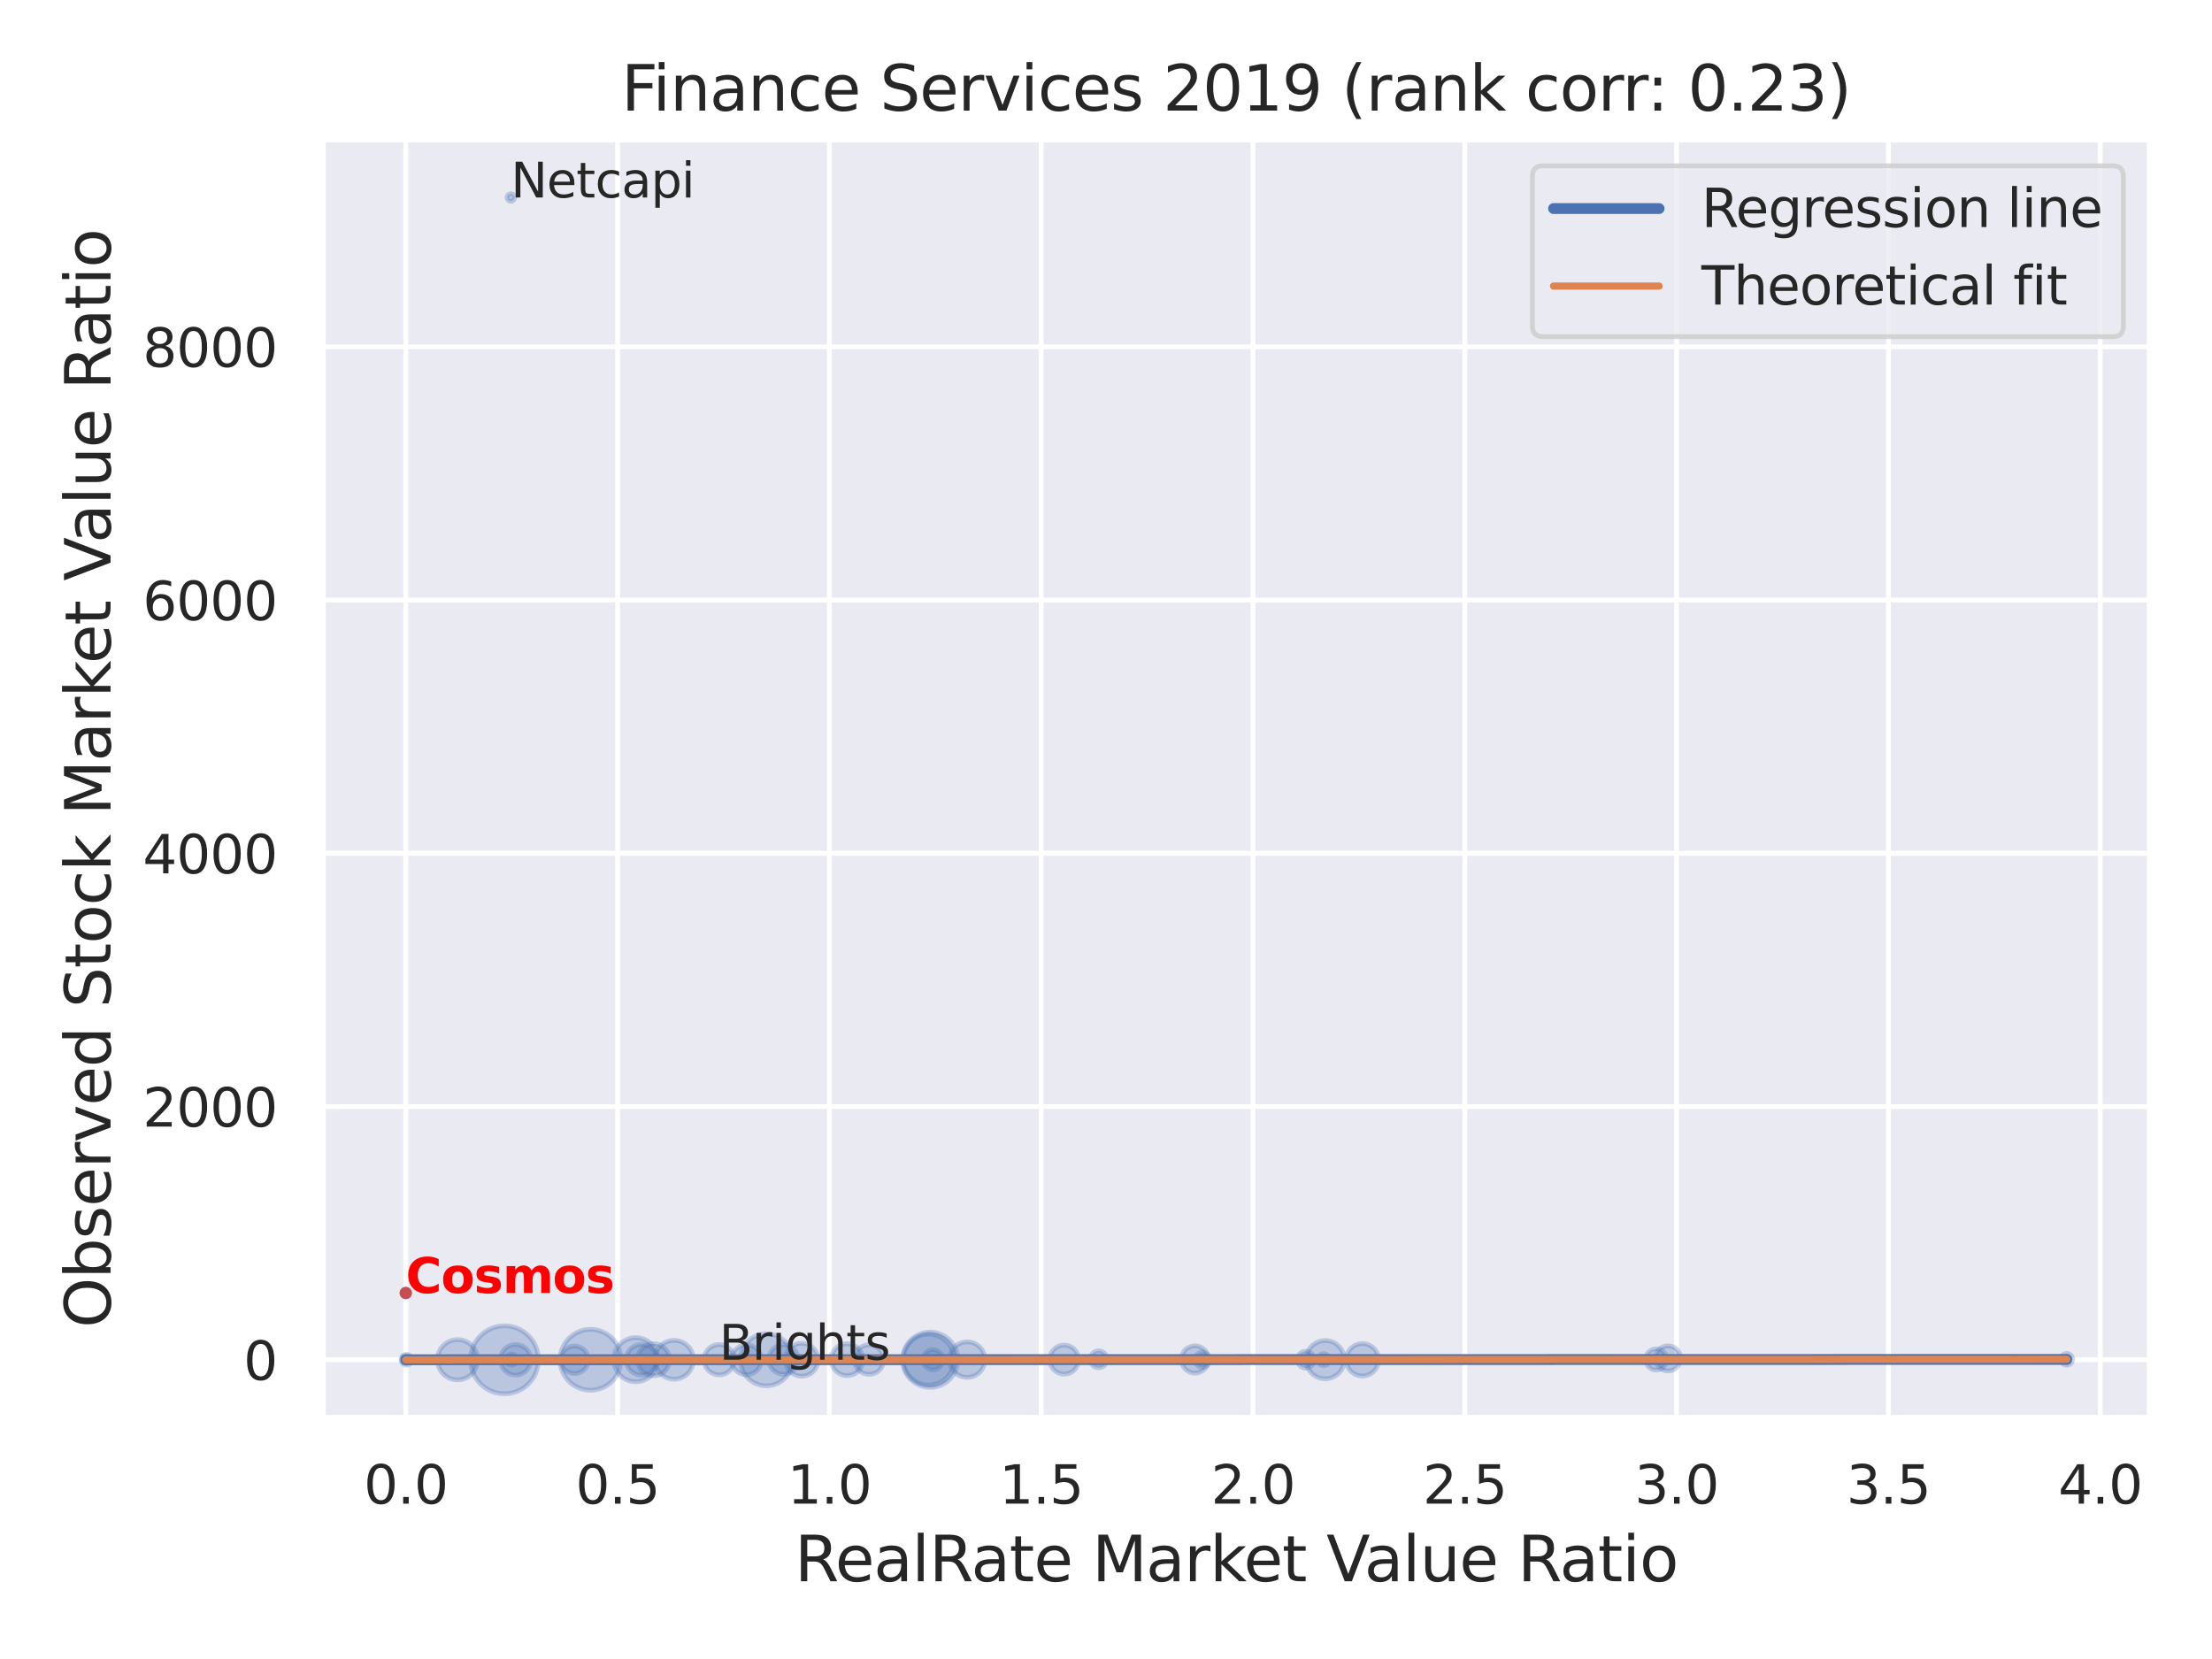 <?xml version="1.0" encoding="utf-8" standalone="no"?>
<!DOCTYPE svg PUBLIC "-//W3C//DTD SVG 1.1//EN"
  "http://www.w3.org/Graphics/SVG/1.1/DTD/svg11.dtd">
<svg xmlns:xlink="http://www.w3.org/1999/xlink" width="460.8pt" height="345.6pt" viewBox="0 0 460.8 345.6" xmlns="http://www.w3.org/2000/svg" version="1.1">
 <defs>
  <style type="text/css">*{stroke-linejoin: round; stroke-linecap: butt}</style>
 </defs>
 <g id="figure_1">
  <g id="patch_1">
   <path d="M 0 345.6 
L 460.8 345.6 
L 460.8 0 
L 0 0 
z
" style="fill: #ffffff"/>
  </g>
  <g id="axes_1">
   <g id="patch_2">
    <path d="M 67.23 295.38 
L 447.84 295.38 
L 447.84 29.04 
L 67.23 29.04 
z
" style="fill: #eaeaf2"/>
   </g>
   <g id="matplotlib.axis_1">
    <g id="xtick_1">
     <g id="line2d_1">
      <path d="M 84.53 295.38 
L 84.53 29.04 
" clip-path="url(#p18a5ac32c8)" style="fill: none; stroke: #ffffff; stroke-linecap: round"/>
     </g>
     <g id="text_1">
      <!-- 0.0 -->
      <g style="fill: #262626" transform="translate(75.784 313.238) scale(0.11 -0.11)">
       <defs>
        <path id="DejaVuSans-30" d="M 2034 4250 
Q 1547 4250 1301 3770 
Q 1056 3291 1056 2328 
Q 1056 1369 1301 889 
Q 1547 409 2034 409 
Q 2525 409 2770 889 
Q 3016 1369 3016 2328 
Q 3016 3291 2770 3770 
Q 2525 4250 2034 4250 
z
M 2034 4750 
Q 2819 4750 3233 4129 
Q 3647 3509 3647 2328 
Q 3647 1150 3233 529 
Q 2819 -91 2034 -91 
Q 1250 -91 836 529 
Q 422 1150 422 2328 
Q 422 3509 836 4129 
Q 1250 4750 2034 4750 
z
" transform="scale(0.016)"/>
        <path id="DejaVuSans-2e" d="M 684 794 
L 1344 794 
L 1344 0 
L 684 0 
L 684 794 
z
" transform="scale(0.016)"/>
       </defs>
       <use xlink:href="#DejaVuSans-30"/>
       <use xlink:href="#DejaVuSans-2e" x="63.623"/>
       <use xlink:href="#DejaVuSans-30" x="95.41"/>
      </g>
     </g>
    </g>
    <g id="xtick_2">
     <g id="line2d_2">
      <path d="M 128.654 295.38 
L 128.654 29.04 
" clip-path="url(#p18a5ac32c8)" style="fill: none; stroke: #ffffff; stroke-linecap: round"/>
     </g>
     <g id="text_2">
      <!-- 0.5 -->
      <g style="fill: #262626" transform="translate(119.907 313.238) scale(0.11 -0.11)">
       <defs>
        <path id="DejaVuSans-35" d="M 691 4666 
L 3169 4666 
L 3169 4134 
L 1269 4134 
L 1269 2991 
Q 1406 3038 1543 3061 
Q 1681 3084 1819 3084 
Q 2600 3084 3056 2656 
Q 3513 2228 3513 1497 
Q 3513 744 3044 326 
Q 2575 -91 1722 -91 
Q 1428 -91 1123 -41 
Q 819 9 494 109 
L 494 744 
Q 775 591 1075 516 
Q 1375 441 1709 441 
Q 2250 441 2565 725 
Q 2881 1009 2881 1497 
Q 2881 1984 2565 2268 
Q 2250 2553 1709 2553 
Q 1456 2553 1204 2497 
Q 953 2441 691 2322 
L 691 4666 
z
" transform="scale(0.016)"/>
       </defs>
       <use xlink:href="#DejaVuSans-30"/>
       <use xlink:href="#DejaVuSans-2e" x="63.623"/>
       <use xlink:href="#DejaVuSans-35" x="95.41"/>
      </g>
     </g>
    </g>
    <g id="xtick_3">
     <g id="line2d_3">
      <path d="M 172.777 295.38 
L 172.777 29.04 
" clip-path="url(#p18a5ac32c8)" style="fill: none; stroke: #ffffff; stroke-linecap: round"/>
     </g>
     <g id="text_3">
      <!-- 1.0 -->
      <g style="fill: #262626" transform="translate(164.031 313.238) scale(0.11 -0.11)">
       <defs>
        <path id="DejaVuSans-31" d="M 794 531 
L 1825 531 
L 1825 4091 
L 703 3866 
L 703 4441 
L 1819 4666 
L 2450 4666 
L 2450 531 
L 3481 531 
L 3481 0 
L 794 0 
L 794 531 
z
" transform="scale(0.016)"/>
       </defs>
       <use xlink:href="#DejaVuSans-31"/>
       <use xlink:href="#DejaVuSans-2e" x="63.623"/>
       <use xlink:href="#DejaVuSans-30" x="95.41"/>
      </g>
     </g>
    </g>
    <g id="xtick_4">
     <g id="line2d_4">
      <path d="M 216.901 295.38 
L 216.901 29.04 
" clip-path="url(#p18a5ac32c8)" style="fill: none; stroke: #ffffff; stroke-linecap: round"/>
     </g>
     <g id="text_4">
      <!-- 1.5 -->
      <g style="fill: #262626" transform="translate(208.154 313.238) scale(0.11 -0.11)">
       <use xlink:href="#DejaVuSans-31"/>
       <use xlink:href="#DejaVuSans-2e" x="63.623"/>
       <use xlink:href="#DejaVuSans-35" x="95.41"/>
      </g>
     </g>
    </g>
    <g id="xtick_5">
     <g id="line2d_5">
      <path d="M 261.024 295.38 
L 261.024 29.04 
" clip-path="url(#p18a5ac32c8)" style="fill: none; stroke: #ffffff; stroke-linecap: round"/>
     </g>
     <g id="text_5">
      <!-- 2.0 -->
      <g style="fill: #262626" transform="translate(252.278 313.238) scale(0.11 -0.11)">
       <defs>
        <path id="DejaVuSans-32" d="M 1228 531 
L 3431 531 
L 3431 0 
L 469 0 
L 469 531 
Q 828 903 1448 1529 
Q 2069 2156 2228 2338 
Q 2531 2678 2651 2914 
Q 2772 3150 2772 3378 
Q 2772 3750 2511 3984 
Q 2250 4219 1831 4219 
Q 1534 4219 1204 4116 
Q 875 4013 500 3803 
L 500 4441 
Q 881 4594 1212 4672 
Q 1544 4750 1819 4750 
Q 2544 4750 2975 4387 
Q 3406 4025 3406 3419 
Q 3406 3131 3298 2873 
Q 3191 2616 2906 2266 
Q 2828 2175 2409 1742 
Q 1991 1309 1228 531 
z
" transform="scale(0.016)"/>
       </defs>
       <use xlink:href="#DejaVuSans-32"/>
       <use xlink:href="#DejaVuSans-2e" x="63.623"/>
       <use xlink:href="#DejaVuSans-30" x="95.41"/>
      </g>
     </g>
    </g>
    <g id="xtick_6">
     <g id="line2d_6">
      <path d="M 305.148 295.38 
L 305.148 29.04 
" clip-path="url(#p18a5ac32c8)" style="fill: none; stroke: #ffffff; stroke-linecap: round"/>
     </g>
     <g id="text_6">
      <!-- 2.5 -->
      <g style="fill: #262626" transform="translate(296.401 313.238) scale(0.11 -0.11)">
       <use xlink:href="#DejaVuSans-32"/>
       <use xlink:href="#DejaVuSans-2e" x="63.623"/>
       <use xlink:href="#DejaVuSans-35" x="95.41"/>
      </g>
     </g>
    </g>
    <g id="xtick_7">
     <g id="line2d_7">
      <path d="M 349.272 295.38 
L 349.272 29.04 
" clip-path="url(#p18a5ac32c8)" style="fill: none; stroke: #ffffff; stroke-linecap: round"/>
     </g>
     <g id="text_7">
      <!-- 3.0 -->
      <g style="fill: #262626" transform="translate(340.525 313.238) scale(0.11 -0.11)">
       <defs>
        <path id="DejaVuSans-33" d="M 2597 2516 
Q 3050 2419 3304 2112 
Q 3559 1806 3559 1356 
Q 3559 666 3084 287 
Q 2609 -91 1734 -91 
Q 1441 -91 1130 -33 
Q 819 25 488 141 
L 488 750 
Q 750 597 1062 519 
Q 1375 441 1716 441 
Q 2309 441 2620 675 
Q 2931 909 2931 1356 
Q 2931 1769 2642 2001 
Q 2353 2234 1838 2234 
L 1294 2234 
L 1294 2753 
L 1863 2753 
Q 2328 2753 2575 2939 
Q 2822 3125 2822 3475 
Q 2822 3834 2567 4026 
Q 2313 4219 1838 4219 
Q 1578 4219 1281 4162 
Q 984 4106 628 3988 
L 628 4550 
Q 988 4650 1302 4700 
Q 1616 4750 1894 4750 
Q 2613 4750 3031 4423 
Q 3450 4097 3450 3541 
Q 3450 3153 3228 2886 
Q 3006 2619 2597 2516 
z
" transform="scale(0.016)"/>
       </defs>
       <use xlink:href="#DejaVuSans-33"/>
       <use xlink:href="#DejaVuSans-2e" x="63.623"/>
       <use xlink:href="#DejaVuSans-30" x="95.41"/>
      </g>
     </g>
    </g>
    <g id="xtick_8">
     <g id="line2d_8">
      <path d="M 393.395 295.38 
L 393.395 29.04 
" clip-path="url(#p18a5ac32c8)" style="fill: none; stroke: #ffffff; stroke-linecap: round"/>
     </g>
     <g id="text_8">
      <!-- 3.5 -->
      <g style="fill: #262626" transform="translate(384.648 313.238) scale(0.11 -0.11)">
       <use xlink:href="#DejaVuSans-33"/>
       <use xlink:href="#DejaVuSans-2e" x="63.623"/>
       <use xlink:href="#DejaVuSans-35" x="95.41"/>
      </g>
     </g>
    </g>
    <g id="xtick_9">
     <g id="line2d_9">
      <path d="M 437.519 295.38 
L 437.519 29.04 
" clip-path="url(#p18a5ac32c8)" style="fill: none; stroke: #ffffff; stroke-linecap: round"/>
     </g>
     <g id="text_9">
      <!-- 4.0 -->
      <g style="fill: #262626" transform="translate(428.772 313.238) scale(0.11 -0.11)">
       <defs>
        <path id="DejaVuSans-34" d="M 2419 4116 
L 825 1625 
L 2419 1625 
L 2419 4116 
z
M 2253 4666 
L 3047 4666 
L 3047 1625 
L 3713 1625 
L 3713 1100 
L 3047 1100 
L 3047 0 
L 2419 0 
L 2419 1100 
L 313 1100 
L 313 1709 
L 2253 4666 
z
" transform="scale(0.016)"/>
       </defs>
       <use xlink:href="#DejaVuSans-34"/>
       <use xlink:href="#DejaVuSans-2e" x="63.623"/>
       <use xlink:href="#DejaVuSans-30" x="95.41"/>
      </g>
     </g>
    </g>
    <g id="text_10">
     <!-- RealRate Market Value Ratio -->
     <g style="fill: #262626" transform="translate(165.549 329.404) scale(0.13 -0.13)">
      <defs>
       <path id="DejaVuSans-52" d="M 2841 2188 
Q 3044 2119 3236 1894 
Q 3428 1669 3622 1275 
L 4263 0 
L 3584 0 
L 2988 1197 
Q 2756 1666 2539 1819 
Q 2322 1972 1947 1972 
L 1259 1972 
L 1259 0 
L 628 0 
L 628 4666 
L 2053 4666 
Q 2853 4666 3247 4331 
Q 3641 3997 3641 3322 
Q 3641 2881 3436 2590 
Q 3231 2300 2841 2188 
z
M 1259 4147 
L 1259 2491 
L 2053 2491 
Q 2509 2491 2742 2702 
Q 2975 2913 2975 3322 
Q 2975 3731 2742 3939 
Q 2509 4147 2053 4147 
L 1259 4147 
z
" transform="scale(0.016)"/>
       <path id="DejaVuSans-65" d="M 3597 1894 
L 3597 1613 
L 953 1613 
Q 991 1019 1311 708 
Q 1631 397 2203 397 
Q 2534 397 2845 478 
Q 3156 559 3463 722 
L 3463 178 
Q 3153 47 2828 -22 
Q 2503 -91 2169 -91 
Q 1331 -91 842 396 
Q 353 884 353 1716 
Q 353 2575 817 3079 
Q 1281 3584 2069 3584 
Q 2775 3584 3186 3129 
Q 3597 2675 3597 1894 
z
M 3022 2063 
Q 3016 2534 2758 2815 
Q 2500 3097 2075 3097 
Q 1594 3097 1305 2825 
Q 1016 2553 972 2059 
L 3022 2063 
z
" transform="scale(0.016)"/>
       <path id="DejaVuSans-61" d="M 2194 1759 
Q 1497 1759 1228 1600 
Q 959 1441 959 1056 
Q 959 750 1161 570 
Q 1363 391 1709 391 
Q 2188 391 2477 730 
Q 2766 1069 2766 1631 
L 2766 1759 
L 2194 1759 
z
M 3341 1997 
L 3341 0 
L 2766 0 
L 2766 531 
Q 2569 213 2275 61 
Q 1981 -91 1556 -91 
Q 1019 -91 701 211 
Q 384 513 384 1019 
Q 384 1609 779 1909 
Q 1175 2209 1959 2209 
L 2766 2209 
L 2766 2266 
Q 2766 2663 2505 2880 
Q 2244 3097 1772 3097 
Q 1472 3097 1187 3025 
Q 903 2953 641 2809 
L 641 3341 
Q 956 3463 1253 3523 
Q 1550 3584 1831 3584 
Q 2591 3584 2966 3190 
Q 3341 2797 3341 1997 
z
" transform="scale(0.016)"/>
       <path id="DejaVuSans-6c" d="M 603 4863 
L 1178 4863 
L 1178 0 
L 603 0 
L 603 4863 
z
" transform="scale(0.016)"/>
       <path id="DejaVuSans-74" d="M 1172 4494 
L 1172 3500 
L 2356 3500 
L 2356 3053 
L 1172 3053 
L 1172 1153 
Q 1172 725 1289 603 
Q 1406 481 1766 481 
L 2356 481 
L 2356 0 
L 1766 0 
Q 1100 0 847 248 
Q 594 497 594 1153 
L 594 3053 
L 172 3053 
L 172 3500 
L 594 3500 
L 594 4494 
L 1172 4494 
z
" transform="scale(0.016)"/>
       <path id="DejaVuSans-20" transform="scale(0.016)"/>
       <path id="DejaVuSans-4d" d="M 628 4666 
L 1569 4666 
L 2759 1491 
L 3956 4666 
L 4897 4666 
L 4897 0 
L 4281 0 
L 4281 4097 
L 3078 897 
L 2444 897 
L 1241 4097 
L 1241 0 
L 628 0 
L 628 4666 
z
" transform="scale(0.016)"/>
       <path id="DejaVuSans-72" d="M 2631 2963 
Q 2534 3019 2420 3045 
Q 2306 3072 2169 3072 
Q 1681 3072 1420 2755 
Q 1159 2438 1159 1844 
L 1159 0 
L 581 0 
L 581 3500 
L 1159 3500 
L 1159 2956 
Q 1341 3275 1631 3429 
Q 1922 3584 2338 3584 
Q 2397 3584 2469 3576 
Q 2541 3569 2628 3553 
L 2631 2963 
z
" transform="scale(0.016)"/>
       <path id="DejaVuSans-6b" d="M 581 4863 
L 1159 4863 
L 1159 1991 
L 2875 3500 
L 3609 3500 
L 1753 1863 
L 3688 0 
L 2938 0 
L 1159 1709 
L 1159 0 
L 581 0 
L 581 4863 
z
" transform="scale(0.016)"/>
       <path id="DejaVuSans-56" d="M 1831 0 
L 50 4666 
L 709 4666 
L 2188 738 
L 3669 4666 
L 4325 4666 
L 2547 0 
L 1831 0 
z
" transform="scale(0.016)"/>
       <path id="DejaVuSans-75" d="M 544 1381 
L 544 3500 
L 1119 3500 
L 1119 1403 
Q 1119 906 1312 657 
Q 1506 409 1894 409 
Q 2359 409 2629 706 
Q 2900 1003 2900 1516 
L 2900 3500 
L 3475 3500 
L 3475 0 
L 2900 0 
L 2900 538 
Q 2691 219 2414 64 
Q 2138 -91 1772 -91 
Q 1169 -91 856 284 
Q 544 659 544 1381 
z
M 1991 3584 
L 1991 3584 
z
" transform="scale(0.016)"/>
       <path id="DejaVuSans-69" d="M 603 3500 
L 1178 3500 
L 1178 0 
L 603 0 
L 603 3500 
z
M 603 4863 
L 1178 4863 
L 1178 4134 
L 603 4134 
L 603 4863 
z
" transform="scale(0.016)"/>
       <path id="DejaVuSans-6f" d="M 1959 3097 
Q 1497 3097 1228 2736 
Q 959 2375 959 1747 
Q 959 1119 1226 758 
Q 1494 397 1959 397 
Q 2419 397 2687 759 
Q 2956 1122 2956 1747 
Q 2956 2369 2687 2733 
Q 2419 3097 1959 3097 
z
M 1959 3584 
Q 2709 3584 3137 3096 
Q 3566 2609 3566 1747 
Q 3566 888 3137 398 
Q 2709 -91 1959 -91 
Q 1206 -91 779 398 
Q 353 888 353 1747 
Q 353 2609 779 3096 
Q 1206 3584 1959 3584 
z
" transform="scale(0.016)"/>
      </defs>
      <use xlink:href="#DejaVuSans-52"/>
      <use xlink:href="#DejaVuSans-65" x="64.982"/>
      <use xlink:href="#DejaVuSans-61" x="126.506"/>
      <use xlink:href="#DejaVuSans-6c" x="187.785"/>
      <use xlink:href="#DejaVuSans-52" x="215.568"/>
      <use xlink:href="#DejaVuSans-61" x="282.801"/>
      <use xlink:href="#DejaVuSans-74" x="344.08"/>
      <use xlink:href="#DejaVuSans-65" x="383.289"/>
      <use xlink:href="#DejaVuSans-20" x="444.812"/>
      <use xlink:href="#DejaVuSans-4d" x="476.6"/>
      <use xlink:href="#DejaVuSans-61" x="562.879"/>
      <use xlink:href="#DejaVuSans-72" x="624.158"/>
      <use xlink:href="#DejaVuSans-6b" x="665.271"/>
      <use xlink:href="#DejaVuSans-65" x="719.557"/>
      <use xlink:href="#DejaVuSans-74" x="781.08"/>
      <use xlink:href="#DejaVuSans-20" x="820.289"/>
      <use xlink:href="#DejaVuSans-56" x="852.076"/>
      <use xlink:href="#DejaVuSans-61" x="912.734"/>
      <use xlink:href="#DejaVuSans-6c" x="974.014"/>
      <use xlink:href="#DejaVuSans-75" x="1001.797"/>
      <use xlink:href="#DejaVuSans-65" x="1065.176"/>
      <use xlink:href="#DejaVuSans-20" x="1126.699"/>
      <use xlink:href="#DejaVuSans-52" x="1158.486"/>
      <use xlink:href="#DejaVuSans-61" x="1225.719"/>
      <use xlink:href="#DejaVuSans-74" x="1286.998"/>
      <use xlink:href="#DejaVuSans-69" x="1326.207"/>
      <use xlink:href="#DejaVuSans-6f" x="1353.99"/>
     </g>
    </g>
   </g>
   <g id="matplotlib.axis_2">
    <g id="ytick_1">
     <g id="line2d_10">
      <path d="M 67.23 283.271 
L 447.84 283.271 
" clip-path="url(#p18a5ac32c8)" style="fill: none; stroke: #ffffff; stroke-linecap: round"/>
     </g>
     <g id="text_11">
      <!-- 0 -->
      <g style="fill: #262626" transform="translate(50.731 287.451) scale(0.11 -0.11)">
       <use xlink:href="#DejaVuSans-30"/>
      </g>
     </g>
    </g>
    <g id="ytick_2">
     <g id="line2d_11">
      <path d="M 67.23 230.515 
L 447.84 230.515 
" clip-path="url(#p18a5ac32c8)" style="fill: none; stroke: #ffffff; stroke-linecap: round"/>
     </g>
     <g id="text_12">
      <!-- 2000 -->
      <g style="fill: #262626" transform="translate(29.735 234.694) scale(0.11 -0.11)">
       <use xlink:href="#DejaVuSans-32"/>
       <use xlink:href="#DejaVuSans-30" x="63.623"/>
       <use xlink:href="#DejaVuSans-30" x="127.246"/>
       <use xlink:href="#DejaVuSans-30" x="190.869"/>
      </g>
     </g>
    </g>
    <g id="ytick_3">
     <g id="line2d_12">
      <path d="M 67.23 177.758 
L 447.84 177.758 
" clip-path="url(#p18a5ac32c8)" style="fill: none; stroke: #ffffff; stroke-linecap: round"/>
     </g>
     <g id="text_13">
      <!-- 4000 -->
      <g style="fill: #262626" transform="translate(29.735 181.937) scale(0.11 -0.11)">
       <use xlink:href="#DejaVuSans-34"/>
       <use xlink:href="#DejaVuSans-30" x="63.623"/>
       <use xlink:href="#DejaVuSans-30" x="127.246"/>
       <use xlink:href="#DejaVuSans-30" x="190.869"/>
      </g>
     </g>
    </g>
    <g id="ytick_4">
     <g id="line2d_13">
      <path d="M 67.23 125.001 
L 447.84 125.001 
" clip-path="url(#p18a5ac32c8)" style="fill: none; stroke: #ffffff; stroke-linecap: round"/>
     </g>
     <g id="text_14">
      <!-- 6000 -->
      <g style="fill: #262626" transform="translate(29.735 129.181) scale(0.11 -0.11)">
       <defs>
        <path id="DejaVuSans-36" d="M 2113 2584 
Q 1688 2584 1439 2293 
Q 1191 2003 1191 1497 
Q 1191 994 1439 701 
Q 1688 409 2113 409 
Q 2538 409 2786 701 
Q 3034 994 3034 1497 
Q 3034 2003 2786 2293 
Q 2538 2584 2113 2584 
z
M 3366 4563 
L 3366 3988 
Q 3128 4100 2886 4159 
Q 2644 4219 2406 4219 
Q 1781 4219 1451 3797 
Q 1122 3375 1075 2522 
Q 1259 2794 1537 2939 
Q 1816 3084 2150 3084 
Q 2853 3084 3261 2657 
Q 3669 2231 3669 1497 
Q 3669 778 3244 343 
Q 2819 -91 2113 -91 
Q 1303 -91 875 529 
Q 447 1150 447 2328 
Q 447 3434 972 4092 
Q 1497 4750 2381 4750 
Q 2619 4750 2861 4703 
Q 3103 4656 3366 4563 
z
" transform="scale(0.016)"/>
       </defs>
       <use xlink:href="#DejaVuSans-36"/>
       <use xlink:href="#DejaVuSans-30" x="63.623"/>
       <use xlink:href="#DejaVuSans-30" x="127.246"/>
       <use xlink:href="#DejaVuSans-30" x="190.869"/>
      </g>
     </g>
    </g>
    <g id="ytick_5">
     <g id="line2d_14">
      <path d="M 67.23 72.245 
L 447.84 72.245 
" clip-path="url(#p18a5ac32c8)" style="fill: none; stroke: #ffffff; stroke-linecap: round"/>
     </g>
     <g id="text_15">
      <!-- 8000 -->
      <g style="fill: #262626" transform="translate(29.735 76.424) scale(0.11 -0.11)">
       <defs>
        <path id="DejaVuSans-38" d="M 2034 2216 
Q 1584 2216 1326 1975 
Q 1069 1734 1069 1313 
Q 1069 891 1326 650 
Q 1584 409 2034 409 
Q 2484 409 2743 651 
Q 3003 894 3003 1313 
Q 3003 1734 2745 1975 
Q 2488 2216 2034 2216 
z
M 1403 2484 
Q 997 2584 770 2862 
Q 544 3141 544 3541 
Q 544 4100 942 4425 
Q 1341 4750 2034 4750 
Q 2731 4750 3128 4425 
Q 3525 4100 3525 3541 
Q 3525 3141 3298 2862 
Q 3072 2584 2669 2484 
Q 3125 2378 3379 2068 
Q 3634 1759 3634 1313 
Q 3634 634 3220 271 
Q 2806 -91 2034 -91 
Q 1263 -91 848 271 
Q 434 634 434 1313 
Q 434 1759 690 2068 
Q 947 2378 1403 2484 
z
M 1172 3481 
Q 1172 3119 1398 2916 
Q 1625 2713 2034 2713 
Q 2441 2713 2670 2916 
Q 2900 3119 2900 3481 
Q 2900 3844 2670 4047 
Q 2441 4250 2034 4250 
Q 1625 4250 1398 4047 
Q 1172 3844 1172 3481 
z
" transform="scale(0.016)"/>
       </defs>
       <use xlink:href="#DejaVuSans-38"/>
       <use xlink:href="#DejaVuSans-30" x="63.623"/>
       <use xlink:href="#DejaVuSans-30" x="127.246"/>
       <use xlink:href="#DejaVuSans-30" x="190.869"/>
      </g>
     </g>
    </g>
    <g id="text_16">
     <!-- Observed Stock Market Value Ratio -->
     <g style="fill: #262626" transform="translate(23.031 276.612) rotate(-90) scale(0.13 -0.13)">
      <defs>
       <path id="DejaVuSans-4f" d="M 2522 4238 
Q 1834 4238 1429 3725 
Q 1025 3213 1025 2328 
Q 1025 1447 1429 934 
Q 1834 422 2522 422 
Q 3209 422 3611 934 
Q 4013 1447 4013 2328 
Q 4013 3213 3611 3725 
Q 3209 4238 2522 4238 
z
M 2522 4750 
Q 3503 4750 4090 4092 
Q 4678 3434 4678 2328 
Q 4678 1225 4090 567 
Q 3503 -91 2522 -91 
Q 1538 -91 948 565 
Q 359 1222 359 2328 
Q 359 3434 948 4092 
Q 1538 4750 2522 4750 
z
" transform="scale(0.016)"/>
       <path id="DejaVuSans-62" d="M 3116 1747 
Q 3116 2381 2855 2742 
Q 2594 3103 2138 3103 
Q 1681 3103 1420 2742 
Q 1159 2381 1159 1747 
Q 1159 1113 1420 752 
Q 1681 391 2138 391 
Q 2594 391 2855 752 
Q 3116 1113 3116 1747 
z
M 1159 2969 
Q 1341 3281 1617 3432 
Q 1894 3584 2278 3584 
Q 2916 3584 3314 3078 
Q 3713 2572 3713 1747 
Q 3713 922 3314 415 
Q 2916 -91 2278 -91 
Q 1894 -91 1617 61 
Q 1341 213 1159 525 
L 1159 0 
L 581 0 
L 581 4863 
L 1159 4863 
L 1159 2969 
z
" transform="scale(0.016)"/>
       <path id="DejaVuSans-73" d="M 2834 3397 
L 2834 2853 
Q 2591 2978 2328 3040 
Q 2066 3103 1784 3103 
Q 1356 3103 1142 2972 
Q 928 2841 928 2578 
Q 928 2378 1081 2264 
Q 1234 2150 1697 2047 
L 1894 2003 
Q 2506 1872 2764 1633 
Q 3022 1394 3022 966 
Q 3022 478 2636 193 
Q 2250 -91 1575 -91 
Q 1294 -91 989 -36 
Q 684 19 347 128 
L 347 722 
Q 666 556 975 473 
Q 1284 391 1588 391 
Q 1994 391 2212 530 
Q 2431 669 2431 922 
Q 2431 1156 2273 1281 
Q 2116 1406 1581 1522 
L 1381 1569 
Q 847 1681 609 1914 
Q 372 2147 372 2553 
Q 372 3047 722 3315 
Q 1072 3584 1716 3584 
Q 2034 3584 2315 3537 
Q 2597 3491 2834 3397 
z
" transform="scale(0.016)"/>
       <path id="DejaVuSans-76" d="M 191 3500 
L 800 3500 
L 1894 563 
L 2988 3500 
L 3597 3500 
L 2284 0 
L 1503 0 
L 191 3500 
z
" transform="scale(0.016)"/>
       <path id="DejaVuSans-64" d="M 2906 2969 
L 2906 4863 
L 3481 4863 
L 3481 0 
L 2906 0 
L 2906 525 
Q 2725 213 2448 61 
Q 2172 -91 1784 -91 
Q 1150 -91 751 415 
Q 353 922 353 1747 
Q 353 2572 751 3078 
Q 1150 3584 1784 3584 
Q 2172 3584 2448 3432 
Q 2725 3281 2906 2969 
z
M 947 1747 
Q 947 1113 1208 752 
Q 1469 391 1925 391 
Q 2381 391 2643 752 
Q 2906 1113 2906 1747 
Q 2906 2381 2643 2742 
Q 2381 3103 1925 3103 
Q 1469 3103 1208 2742 
Q 947 2381 947 1747 
z
" transform="scale(0.016)"/>
       <path id="DejaVuSans-53" d="M 3425 4513 
L 3425 3897 
Q 3066 4069 2747 4153 
Q 2428 4238 2131 4238 
Q 1616 4238 1336 4038 
Q 1056 3838 1056 3469 
Q 1056 3159 1242 3001 
Q 1428 2844 1947 2747 
L 2328 2669 
Q 3034 2534 3370 2195 
Q 3706 1856 3706 1288 
Q 3706 609 3251 259 
Q 2797 -91 1919 -91 
Q 1588 -91 1214 -16 
Q 841 59 441 206 
L 441 856 
Q 825 641 1194 531 
Q 1563 422 1919 422 
Q 2459 422 2753 634 
Q 3047 847 3047 1241 
Q 3047 1584 2836 1778 
Q 2625 1972 2144 2069 
L 1759 2144 
Q 1053 2284 737 2584 
Q 422 2884 422 3419 
Q 422 4038 858 4394 
Q 1294 4750 2059 4750 
Q 2388 4750 2728 4690 
Q 3069 4631 3425 4513 
z
" transform="scale(0.016)"/>
       <path id="DejaVuSans-63" d="M 3122 3366 
L 3122 2828 
Q 2878 2963 2633 3030 
Q 2388 3097 2138 3097 
Q 1578 3097 1268 2742 
Q 959 2388 959 1747 
Q 959 1106 1268 751 
Q 1578 397 2138 397 
Q 2388 397 2633 464 
Q 2878 531 3122 666 
L 3122 134 
Q 2881 22 2623 -34 
Q 2366 -91 2075 -91 
Q 1284 -91 818 406 
Q 353 903 353 1747 
Q 353 2603 823 3093 
Q 1294 3584 2113 3584 
Q 2378 3584 2631 3529 
Q 2884 3475 3122 3366 
z
" transform="scale(0.016)"/>
      </defs>
      <use xlink:href="#DejaVuSans-4f"/>
      <use xlink:href="#DejaVuSans-62" x="78.711"/>
      <use xlink:href="#DejaVuSans-73" x="142.188"/>
      <use xlink:href="#DejaVuSans-65" x="194.287"/>
      <use xlink:href="#DejaVuSans-72" x="255.811"/>
      <use xlink:href="#DejaVuSans-76" x="296.924"/>
      <use xlink:href="#DejaVuSans-65" x="356.104"/>
      <use xlink:href="#DejaVuSans-64" x="417.627"/>
      <use xlink:href="#DejaVuSans-20" x="481.104"/>
      <use xlink:href="#DejaVuSans-53" x="512.891"/>
      <use xlink:href="#DejaVuSans-74" x="576.367"/>
      <use xlink:href="#DejaVuSans-6f" x="615.576"/>
      <use xlink:href="#DejaVuSans-63" x="676.758"/>
      <use xlink:href="#DejaVuSans-6b" x="731.738"/>
      <use xlink:href="#DejaVuSans-20" x="789.648"/>
      <use xlink:href="#DejaVuSans-4d" x="821.436"/>
      <use xlink:href="#DejaVuSans-61" x="907.715"/>
      <use xlink:href="#DejaVuSans-72" x="968.994"/>
      <use xlink:href="#DejaVuSans-6b" x="1010.107"/>
      <use xlink:href="#DejaVuSans-65" x="1064.393"/>
      <use xlink:href="#DejaVuSans-74" x="1125.916"/>
      <use xlink:href="#DejaVuSans-20" x="1165.125"/>
      <use xlink:href="#DejaVuSans-56" x="1196.912"/>
      <use xlink:href="#DejaVuSans-61" x="1257.57"/>
      <use xlink:href="#DejaVuSans-6c" x="1318.85"/>
      <use xlink:href="#DejaVuSans-75" x="1346.633"/>
      <use xlink:href="#DejaVuSans-65" x="1410.012"/>
      <use xlink:href="#DejaVuSans-20" x="1471.535"/>
      <use xlink:href="#DejaVuSans-52" x="1503.322"/>
      <use xlink:href="#DejaVuSans-61" x="1570.555"/>
      <use xlink:href="#DejaVuSans-74" x="1631.834"/>
      <use xlink:href="#DejaVuSans-69" x="1671.043"/>
      <use xlink:href="#DejaVuSans-6f" x="1698.826"/>
     </g>
    </g>
   </g>
   <g id="PathCollection_1">
    <path d="M 119.694 286.136 
C 120.455 286.136 121.184 285.834 121.721 285.297 
C 122.259 284.759 122.561 284.03 122.561 283.269 
C 122.561 282.509 122.259 281.78 121.721 281.242 
C 121.184 280.705 120.455 280.403 119.694 280.403 
C 118.934 280.403 118.205 280.705 117.667 281.242 
C 117.129 281.78 116.827 282.509 116.827 283.269 
C 116.827 284.03 117.129 284.759 117.667 285.297 
C 118.205 285.834 118.934 286.136 119.694 286.136 
z
" clip-path="url(#p18a5ac32c8)" style="fill: #4c72b0; fill-opacity: 0.3; stroke: #4c72b0; stroke-opacity: 0.3"/>
    <path d="M 228.869 284.932 
C 229.338 284.932 229.787 284.746 230.118 284.414 
C 230.45 284.083 230.636 283.634 230.636 283.165 
C 230.636 282.697 230.45 282.247 230.118 281.916 
C 229.787 281.585 229.338 281.399 228.869 281.399 
C 228.4 281.399 227.951 281.585 227.62 281.916 
C 227.288 282.247 227.102 282.697 227.102 283.165 
C 227.102 283.634 227.288 284.083 227.62 284.414 
C 227.951 284.746 228.4 284.932 228.869 284.932 
z
" clip-path="url(#p18a5ac32c8)" style="fill: #4c72b0; fill-opacity: 0.3; stroke: #4c72b0; stroke-opacity: 0.3"/>
    <path d="M 275.755 284.478 
C 276.085 284.478 276.401 284.347 276.634 284.114 
C 276.867 283.881 276.997 283.565 276.997 283.236 
C 276.997 282.906 276.867 282.59 276.634 282.357 
C 276.401 282.124 276.085 281.993 275.755 281.993 
C 275.426 281.993 275.11 282.124 274.877 282.357 
C 274.644 282.59 274.513 282.906 274.513 283.236 
C 274.513 283.565 274.644 283.881 274.877 284.114 
C 275.11 284.347 275.426 284.478 275.755 284.478 
z
" clip-path="url(#p18a5ac32c8)" style="fill: #4c72b0; fill-opacity: 0.3; stroke: #4c72b0; stroke-opacity: 0.3"/>
    <path d="M 105.093 290.339 
C 106.968 290.339 108.767 289.594 110.093 288.268 
C 111.419 286.942 112.164 285.143 112.164 283.268 
C 112.164 281.393 111.419 279.594 110.093 278.268 
C 108.767 276.942 106.968 276.197 105.093 276.197 
C 103.218 276.197 101.419 276.942 100.093 278.268 
C 98.767 279.594 98.022 281.393 98.022 283.268 
C 98.022 285.143 98.767 286.942 100.093 288.268 
C 101.419 289.594 103.218 290.339 105.093 290.339 
z
" clip-path="url(#p18a5ac32c8)" style="fill: #4c72b0; fill-opacity: 0.3; stroke: #4c72b0; stroke-opacity: 0.3"/>
    <path d="M 136.153 286.597 
C 137.038 286.597 137.886 286.246 138.511 285.621 
C 139.136 284.995 139.488 284.147 139.488 283.263 
C 139.488 282.378 139.136 281.53 138.511 280.905 
C 137.886 280.279 137.038 279.928 136.153 279.928 
C 135.269 279.928 134.421 280.279 133.795 280.905 
C 133.17 281.53 132.819 282.378 132.819 283.263 
C 132.819 284.147 133.17 284.995 133.795 285.621 
C 134.421 286.246 135.269 286.597 136.153 286.597 
z
" clip-path="url(#p18a5ac32c8)" style="fill: #4c72b0; fill-opacity: 0.3; stroke: #4c72b0; stroke-opacity: 0.3"/>
    <path d="M 107.402 286.451 
C 108.245 286.451 109.054 286.116 109.651 285.52 
C 110.247 284.923 110.582 284.114 110.582 283.271 
C 110.582 282.427 110.247 281.618 109.651 281.022 
C 109.054 280.425 108.245 280.09 107.402 280.09 
C 106.558 280.09 105.749 280.425 105.153 281.022 
C 104.556 281.618 104.221 282.427 104.221 283.271 
C 104.221 284.114 104.556 284.923 105.153 285.52 
C 105.749 286.116 106.558 286.451 107.402 286.451 
z
" clip-path="url(#p18a5ac32c8)" style="fill: #4c72b0; fill-opacity: 0.3; stroke: #4c72b0; stroke-opacity: 0.3"/>
    <path d="M 345.021 285.402 
C 345.605 285.402 346.166 285.17 346.579 284.757 
C 346.992 284.344 347.224 283.783 347.224 283.199 
C 347.224 282.614 346.992 282.054 346.579 281.64 
C 346.166 281.227 345.605 280.995 345.021 280.995 
C 344.436 280.995 343.876 281.227 343.462 281.64 
C 343.049 282.054 342.817 282.614 342.817 283.199 
C 342.817 283.783 343.049 284.344 343.462 284.757 
C 343.876 285.17 344.436 285.402 345.021 285.402 
z
" clip-path="url(#p18a5ac32c8)" style="fill: #4c72b0; fill-opacity: 0.3; stroke: #4c72b0; stroke-opacity: 0.3"/>
    <path d="M 159.662 288.686 
C 161.1 288.686 162.479 288.115 163.496 287.098 
C 164.512 286.082 165.084 284.702 165.084 283.265 
C 165.084 281.827 164.512 280.448 163.496 279.431 
C 162.479 278.415 161.1 277.843 159.662 277.843 
C 158.225 277.843 156.846 278.415 155.829 279.431 
C 154.812 280.448 154.241 281.827 154.241 283.265 
C 154.241 284.702 154.812 286.082 155.829 287.098 
C 156.846 288.115 158.225 288.686 159.662 288.686 
z
" clip-path="url(#p18a5ac32c8)" style="fill: #4c72b0; fill-opacity: 0.3; stroke: #4c72b0; stroke-opacity: 0.3"/>
    <path d="M 250.48 284.847 
C 250.899 284.847 251.3 284.681 251.596 284.385 
C 251.892 284.089 252.059 283.687 252.059 283.269 
C 252.059 282.85 251.892 282.448 251.596 282.152 
C 251.3 281.856 250.899 281.69 250.48 281.69 
C 250.061 281.69 249.66 281.856 249.364 282.152 
C 249.067 282.448 248.901 282.85 248.901 283.269 
C 248.901 283.687 249.067 284.089 249.364 284.385 
C 249.66 284.681 250.061 284.847 250.48 284.847 
z
" clip-path="url(#p18a5ac32c8)" style="fill: #4c72b0; fill-opacity: 0.3; stroke: #4c72b0; stroke-opacity: 0.3"/>
    <path d="M 283.809 286.642 
C 284.703 286.642 285.56 286.287 286.192 285.655 
C 286.825 285.023 287.18 284.165 287.18 283.271 
C 287.18 282.377 286.825 281.52 286.192 280.888 
C 285.56 280.256 284.703 279.9 283.809 279.9 
C 282.915 279.9 282.057 280.256 281.425 280.888 
C 280.793 281.52 280.438 282.377 280.438 283.271 
C 280.438 284.165 280.793 285.023 281.425 285.655 
C 282.057 286.287 282.915 286.642 283.809 286.642 
z
" clip-path="url(#p18a5ac32c8)" style="fill: #4c72b0; fill-opacity: 0.3; stroke: #4c72b0; stroke-opacity: 0.3"/>
    <path d="M 272.021 285.001 
C 272.487 285.001 272.934 284.815 273.264 284.486 
C 273.594 284.156 273.779 283.709 273.779 283.243 
C 273.779 282.777 273.594 282.33 273.264 282.001 
C 272.934 281.671 272.487 281.486 272.021 281.486 
C 271.555 281.486 271.108 281.671 270.779 282.001 
C 270.449 282.33 270.264 282.777 270.264 283.243 
C 270.264 283.709 270.449 284.156 270.779 284.486 
C 271.108 284.815 271.555 285.001 272.021 285.001 
z
" clip-path="url(#p18a5ac32c8)" style="fill: #4c72b0; fill-opacity: 0.3; stroke: #4c72b0; stroke-opacity: 0.3"/>
    <path d="M 95.317 287.449 
C 96.428 287.449 97.493 287.008 98.279 286.223 
C 99.064 285.437 99.505 284.372 99.505 283.262 
C 99.505 282.151 99.064 281.086 98.279 280.3 
C 97.493 279.515 96.428 279.074 95.317 279.074 
C 94.207 279.074 93.142 279.515 92.356 280.3 
C 91.571 281.086 91.13 282.151 91.13 283.262 
C 91.13 284.372 91.571 285.437 92.356 286.223 
C 93.142 287.008 94.207 287.449 95.317 287.449 
z
" clip-path="url(#p18a5ac32c8)" style="fill: #4c72b0; fill-opacity: 0.3; stroke: #4c72b0; stroke-opacity: 0.3"/>
    <path d="M 276.069 287.226 
C 277.124 287.226 278.137 286.807 278.883 286.061 
C 279.629 285.314 280.049 284.302 280.049 283.246 
C 280.049 282.191 279.629 281.178 278.883 280.432 
C 278.137 279.685 277.124 279.266 276.069 279.266 
C 275.013 279.266 274.001 279.685 273.254 280.432 
C 272.508 281.178 272.088 282.191 272.088 283.246 
C 272.088 284.302 272.508 285.314 273.254 286.061 
C 274.001 286.807 275.013 287.226 276.069 287.226 
z
" clip-path="url(#p18a5ac32c8)" style="fill: #4c72b0; fill-opacity: 0.3; stroke: #4c72b0; stroke-opacity: 0.3"/>
    <path d="M 347.468 285.591 
C 348.161 285.591 348.826 285.315 349.317 284.825 
C 349.807 284.335 350.082 283.67 350.082 282.976 
C 350.082 282.283 349.807 281.618 349.317 281.128 
C 348.826 280.638 348.161 280.362 347.468 280.362 
C 346.775 280.362 346.11 280.638 345.62 281.128 
C 345.13 281.618 344.854 282.283 344.854 282.976 
C 344.854 283.67 345.13 284.335 345.62 284.825 
C 346.11 285.315 346.775 285.591 347.468 285.591 
z
" clip-path="url(#p18a5ac32c8)" style="fill: #4c72b0; fill-opacity: 0.3; stroke: #4c72b0; stroke-opacity: 0.3"/>
    <path d="M 201.486 286.925 
C 202.465 286.925 203.405 286.536 204.097 285.843 
C 204.79 285.15 205.179 284.211 205.179 283.232 
C 205.179 282.252 204.79 281.313 204.097 280.62 
C 203.405 279.927 202.465 279.538 201.486 279.538 
C 200.506 279.538 199.567 279.927 198.874 280.62 
C 198.182 281.313 197.793 282.252 197.793 283.232 
C 197.793 284.211 198.182 285.15 198.874 285.843 
C 199.567 286.536 200.506 286.925 201.486 286.925 
z
" clip-path="url(#p18a5ac32c8)" style="fill: #4c72b0; fill-opacity: 0.3; stroke: #4c72b0; stroke-opacity: 0.3"/>
    <path d="M 430.54 284.388 
C 430.862 284.388 431.171 284.26 431.399 284.033 
C 431.626 283.805 431.754 283.496 431.754 283.174 
C 431.754 282.851 431.626 282.542 431.399 282.315 
C 431.171 282.087 430.862 281.959 430.54 281.959 
C 430.217 281.959 429.908 282.087 429.681 282.315 
C 429.453 282.542 429.325 282.851 429.325 283.174 
C 429.325 283.496 429.453 283.805 429.681 284.033 
C 429.908 284.26 430.217 284.388 430.54 284.388 
z
" clip-path="url(#p18a5ac32c8)" style="fill: #4c72b0; fill-opacity: 0.3; stroke: #4c72b0; stroke-opacity: 0.3"/>
    <path d="M 167.003 286.676 
C 167.91 286.676 168.78 286.316 169.422 285.674 
C 170.063 285.033 170.424 284.162 170.424 283.255 
C 170.424 282.348 170.063 281.478 169.422 280.836 
C 168.78 280.195 167.91 279.835 167.003 279.835 
C 166.096 279.835 165.226 280.195 164.584 280.836 
C 163.943 281.478 163.582 282.348 163.582 283.255 
C 163.582 284.162 163.943 285.033 164.584 285.674 
C 165.226 286.316 166.096 286.676 167.003 286.676 
z
" clip-path="url(#p18a5ac32c8)" style="fill: #4c72b0; fill-opacity: 0.3; stroke: #4c72b0; stroke-opacity: 0.3"/>
    <path d="M 193.469 288.531 
C 194.874 288.531 196.222 287.973 197.216 286.979 
C 198.21 285.985 198.768 284.637 198.768 283.232 
C 198.768 281.826 198.21 280.478 197.216 279.485 
C 196.222 278.491 194.874 277.932 193.469 277.932 
C 192.063 277.932 190.715 278.491 189.721 279.485 
C 188.728 280.478 188.169 281.826 188.169 283.232 
C 188.169 284.637 188.728 285.985 189.721 286.979 
C 190.715 287.973 192.063 288.531 193.469 288.531 
z
" clip-path="url(#p18a5ac32c8)" style="fill: #4c72b0; fill-opacity: 0.3; stroke: #4c72b0; stroke-opacity: 0.3"/>
    <path d="M 140.418 287.303 
C 141.489 287.303 142.517 286.877 143.275 286.119 
C 144.032 285.362 144.458 284.334 144.458 283.263 
C 144.458 282.191 144.032 281.164 143.275 280.406 
C 142.517 279.648 141.489 279.223 140.418 279.223 
C 139.347 279.223 138.319 279.648 137.561 280.406 
C 136.804 281.164 136.378 282.191 136.378 283.263 
C 136.378 284.334 136.804 285.362 137.561 286.119 
C 138.319 286.877 139.347 287.303 140.418 287.303 
z
" clip-path="url(#p18a5ac32c8)" style="fill: #4c72b0; fill-opacity: 0.3; stroke: #4c72b0; stroke-opacity: 0.3"/>
    <path d="M 193.774 289.008 
C 195.298 289.008 196.76 288.402 197.837 287.325 
C 198.915 286.247 199.52 284.786 199.52 283.262 
C 199.52 281.738 198.915 280.277 197.837 279.199 
C 196.76 278.122 195.298 277.516 193.774 277.516 
C 192.251 277.516 190.789 278.122 189.711 279.199 
C 188.634 280.277 188.029 281.738 188.029 283.262 
C 188.029 284.786 188.634 286.247 189.711 287.325 
C 190.789 288.402 192.251 289.008 193.774 289.008 
z
" clip-path="url(#p18a5ac32c8)" style="fill: #4c72b0; fill-opacity: 0.3; stroke: #4c72b0; stroke-opacity: 0.3"/>
    <path d="M 106.416 41.932 
C 106.624 41.932 106.824 41.849 106.971 41.702 
C 107.118 41.554 107.201 41.355 107.201 41.146 
C 107.201 40.938 107.118 40.738 106.971 40.591 
C 106.824 40.444 106.624 40.361 106.416 40.361 
C 106.207 40.361 106.008 40.444 105.86 40.591 
C 105.713 40.738 105.63 40.938 105.63 41.146 
C 105.63 41.355 105.713 41.554 105.86 41.702 
C 106.008 41.849 106.207 41.932 106.416 41.932 
z
" clip-path="url(#p18a5ac32c8)" style="fill: #4c72b0; fill-opacity: 0.3; stroke: #4c72b0; stroke-opacity: 0.3"/>
    <path d="M 176.464 286.558 
C 177.342 286.558 178.184 286.209 178.805 285.588 
C 179.427 284.967 179.775 284.125 179.775 283.247 
C 179.775 282.368 179.427 281.526 178.805 280.905 
C 178.184 280.284 177.342 279.935 176.464 279.935 
C 175.585 279.935 174.743 280.284 174.122 280.905 
C 173.501 281.526 173.152 282.368 173.152 283.247 
C 173.152 284.125 173.501 284.967 174.122 285.588 
C 174.743 286.209 175.585 286.558 176.464 286.558 
z
" clip-path="url(#p18a5ac32c8)" style="fill: #4c72b0; fill-opacity: 0.3; stroke: #4c72b0; stroke-opacity: 0.3"/>
    <path d="M 163.209 286.275 
C 164.021 286.275 164.8 285.953 165.374 285.379 
C 165.947 284.805 166.27 284.026 166.27 283.215 
C 166.27 282.403 165.947 281.624 165.374 281.051 
C 164.8 280.477 164.021 280.154 163.209 280.154 
C 162.398 280.154 161.619 280.477 161.045 281.051 
C 160.472 281.624 160.149 282.403 160.149 283.215 
C 160.149 284.026 160.472 284.805 161.045 285.379 
C 161.619 285.953 162.398 286.275 163.209 286.275 
z
" clip-path="url(#p18a5ac32c8)" style="fill: #4c72b0; fill-opacity: 0.3; stroke: #4c72b0; stroke-opacity: 0.3"/>
    <path d="M 132.428 287.831 
C 133.644 287.831 134.809 287.348 135.669 286.489 
C 136.528 285.629 137.011 284.464 137.011 283.248 
C 137.011 282.033 136.528 280.867 135.669 280.008 
C 134.809 279.148 133.644 278.665 132.428 278.665 
C 131.213 278.665 130.047 279.148 129.188 280.008 
C 128.328 280.867 127.846 282.033 127.846 283.248 
C 127.846 284.464 128.328 285.629 129.188 286.489 
C 130.047 287.348 131.213 287.831 132.428 287.831 
z
" clip-path="url(#p18a5ac32c8)" style="fill: #4c72b0; fill-opacity: 0.3; stroke: #4c72b0; stroke-opacity: 0.3"/>
    <path d="M 133.625 286.467 
C 134.475 286.467 135.29 286.129 135.891 285.528 
C 136.491 284.928 136.829 284.113 136.829 283.263 
C 136.829 282.413 136.491 281.599 135.891 280.998 
C 135.29 280.397 134.475 280.059 133.625 280.059 
C 132.776 280.059 131.961 280.397 131.36 280.998 
C 130.759 281.599 130.422 282.413 130.422 283.263 
C 130.422 284.113 130.759 284.928 131.36 285.528 
C 131.961 286.129 132.776 286.467 133.625 286.467 
z
" clip-path="url(#p18a5ac32c8)" style="fill: #4c72b0; fill-opacity: 0.3; stroke: #4c72b0; stroke-opacity: 0.3"/>
    <path d="M 194.35 285.354 
C 194.907 285.354 195.442 285.133 195.836 284.739 
C 196.23 284.345 196.451 283.81 196.451 283.253 
C 196.451 282.695 196.23 282.161 195.836 281.767 
C 195.442 281.373 194.907 281.152 194.35 281.152 
C 193.793 281.152 193.258 281.373 192.864 281.767 
C 192.47 282.161 192.249 282.695 192.249 283.253 
C 192.249 283.81 192.47 284.345 192.864 284.739 
C 193.258 285.133 193.793 285.354 194.35 285.354 
z
" clip-path="url(#p18a5ac32c8)" style="fill: #4c72b0; fill-opacity: 0.3; stroke: #4c72b0; stroke-opacity: 0.3"/>
    <path d="M 155.504 286.375 
C 156.329 286.375 157.12 286.047 157.703 285.464 
C 158.286 284.881 158.614 284.09 158.614 283.265 
C 158.614 282.441 158.286 281.65 157.703 281.066 
C 157.12 280.483 156.329 280.156 155.504 280.156 
C 154.679 280.156 153.888 280.483 153.305 281.066 
C 152.722 281.65 152.395 282.441 152.395 283.265 
C 152.395 284.09 152.722 284.881 153.305 285.464 
C 153.888 286.047 154.679 286.375 155.504 286.375 
z
" clip-path="url(#p18a5ac32c8)" style="fill: #4c72b0; fill-opacity: 0.3; stroke: #4c72b0; stroke-opacity: 0.3"/>
    <path d="M 248.929 286.032 
C 249.68 286.032 250.401 285.733 250.932 285.202 
C 251.463 284.671 251.761 283.95 251.761 283.199 
C 251.761 282.448 251.463 281.727 250.932 281.196 
C 250.401 280.665 249.68 280.366 248.929 280.366 
C 248.178 280.366 247.457 280.665 246.926 281.196 
C 246.395 281.727 246.096 282.448 246.096 283.199 
C 246.096 283.95 246.395 284.671 246.926 285.202 
C 247.457 285.733 248.178 286.032 248.929 286.032 
z
" clip-path="url(#p18a5ac32c8)" style="fill: #4c72b0; fill-opacity: 0.3; stroke: #4c72b0; stroke-opacity: 0.3"/>
    <path d="M 181.034 286.293 
C 181.848 286.293 182.629 285.969 183.205 285.393 
C 183.781 284.817 184.105 284.036 184.105 283.222 
C 184.105 282.407 183.781 281.626 183.205 281.05 
C 182.629 280.475 181.848 280.151 181.034 280.151 
C 180.219 280.151 179.438 280.475 178.862 281.05 
C 178.286 281.626 177.963 282.407 177.963 283.222 
C 177.963 284.036 178.286 284.817 178.862 285.393 
C 179.438 285.969 180.219 286.293 181.034 286.293 
z
" clip-path="url(#p18a5ac32c8)" style="fill: #4c72b0; fill-opacity: 0.3; stroke: #4c72b0; stroke-opacity: 0.3"/>
    <path d="M 123.012 289.603 
C 124.693 289.603 126.305 288.935 127.494 287.747 
C 128.682 286.558 129.35 284.946 129.35 283.265 
C 129.35 281.585 128.682 279.973 127.494 278.784 
C 126.305 277.596 124.693 276.928 123.012 276.928 
C 121.332 276.928 119.72 277.596 118.531 278.784 
C 117.343 279.973 116.675 281.585 116.675 283.265 
C 116.675 284.946 117.343 286.558 118.531 287.747 
C 119.72 288.935 121.332 289.603 123.012 289.603 
z
" clip-path="url(#p18a5ac32c8)" style="fill: #4c72b0; fill-opacity: 0.3; stroke: #4c72b0; stroke-opacity: 0.3"/>
    <path d="M 84.53 284.084 
C 84.758 284.084 84.976 283.993 85.137 283.833 
C 85.298 283.672 85.388 283.453 85.388 283.226 
C 85.388 282.999 85.298 282.78 85.137 282.62 
C 84.976 282.459 84.758 282.368 84.53 282.368 
C 84.303 282.368 84.085 282.459 83.924 282.62 
C 83.763 282.78 83.673 282.999 83.673 283.226 
C 83.673 283.453 83.763 283.672 83.924 283.833 
C 84.085 283.993 84.303 284.084 84.53 284.084 
z
" clip-path="url(#p18a5ac32c8)" style="fill: #4c72b0; fill-opacity: 0.3; stroke: #4c72b0; stroke-opacity: 0.3"/>
    <path d="M 221.68 286.24 
C 222.478 286.24 223.243 285.923 223.808 285.359 
C 224.372 284.795 224.689 284.029 224.689 283.231 
C 224.689 282.433 224.372 281.668 223.808 281.104 
C 223.243 280.539 222.478 280.222 221.68 280.222 
C 220.882 280.222 220.117 280.539 219.553 281.104 
C 218.988 281.668 218.671 282.433 218.671 283.231 
C 218.671 284.029 218.988 284.795 219.553 285.359 
C 220.117 285.923 220.882 286.24 221.68 286.24 
z
" clip-path="url(#p18a5ac32c8)" style="fill: #4c72b0; fill-opacity: 0.3; stroke: #4c72b0; stroke-opacity: 0.3"/>
    <path d="M 84.699 284.382 
C 84.996 284.382 85.282 284.264 85.492 284.054 
C 85.703 283.843 85.821 283.558 85.821 283.26 
C 85.821 282.963 85.703 282.677 85.492 282.467 
C 85.282 282.257 84.996 282.138 84.699 282.138 
C 84.401 282.138 84.116 282.257 83.906 282.467 
C 83.695 282.677 83.577 282.963 83.577 283.26 
C 83.577 283.558 83.695 283.843 83.906 284.054 
C 84.116 284.264 84.401 284.382 84.699 284.382 
z
" clip-path="url(#p18a5ac32c8)" style="fill: #4c72b0; fill-opacity: 0.3; stroke: #4c72b0; stroke-opacity: 0.3"/>
    <path d="M 84.53 270.138 
C 84.739 270.138 84.938 270.056 85.086 269.908 
C 85.233 269.761 85.315 269.561 85.315 269.353 
C 85.315 269.145 85.233 268.945 85.086 268.798 
C 84.938 268.651 84.739 268.568 84.53 268.568 
C 84.322 268.568 84.123 268.651 83.975 268.798 
C 83.828 268.945 83.745 269.145 83.745 269.353 
C 83.745 269.561 83.828 269.761 83.975 269.908 
C 84.123 270.056 84.322 270.138 84.53 270.138 
z
" clip-path="url(#p18a5ac32c8)" style="fill: #4c72b0; fill-opacity: 0.3; stroke: #4c72b0; stroke-opacity: 0.3"/>
    <path d="M 106.576 284.38 
C 106.885 284.38 107.182 284.257 107.401 284.038 
C 107.619 283.819 107.742 283.523 107.742 283.213 
C 107.742 282.904 107.619 282.607 107.401 282.389 
C 107.182 282.17 106.885 282.047 106.576 282.047 
C 106.267 282.047 105.97 282.17 105.751 282.389 
C 105.533 282.607 105.41 282.904 105.41 283.213 
C 105.41 283.523 105.533 283.819 105.751 284.038 
C 105.97 284.257 106.267 284.38 106.576 284.38 
z
" clip-path="url(#p18a5ac32c8)" style="fill: #4c72b0; fill-opacity: 0.3; stroke: #4c72b0; stroke-opacity: 0.3"/>
    <path d="M 149.819 286.408 
C 150.656 286.408 151.458 286.076 152.049 285.484 
C 152.641 284.893 152.973 284.091 152.973 283.254 
C 152.973 282.418 152.641 281.615 152.049 281.024 
C 151.458 280.433 150.656 280.1 149.819 280.1 
C 148.983 280.1 148.18 280.433 147.589 281.024 
C 146.998 281.615 146.665 282.418 146.665 283.254 
C 146.665 284.091 146.998 284.893 147.589 285.484 
C 148.18 286.076 148.983 286.408 149.819 286.408 
z
" clip-path="url(#p18a5ac32c8)" style="fill: #4c72b0; fill-opacity: 0.3; stroke: #4c72b0; stroke-opacity: 0.3"/>
   </g>
   <g id="PolyCollection_1">
    <defs>
     <path id="m870195edd4" d="M 84.53 -62.367 
L 84.53 -62.326 
L 88.025 -62.327 
L 91.521 -62.329 
L 95.016 -62.329 
L 98.511 -62.33 
L 102.006 -62.331 
L 105.501 -62.332 
L 108.996 -62.333 
L 112.491 -62.334 
L 115.986 -62.335 
L 119.481 -62.336 
L 122.976 -62.337 
L 126.471 -62.338 
L 129.966 -62.339 
L 133.461 -62.34 
L 136.956 -62.341 
L 140.451 -62.341 
L 143.946 -62.342 
L 147.441 -62.343 
L 150.936 -62.344 
L 154.431 -62.345 
L 157.926 -62.345 
L 161.421 -62.346 
L 164.916 -62.347 
L 168.411 -62.347 
L 171.906 -62.348 
L 175.402 -62.348 
L 178.897 -62.349 
L 182.392 -62.349 
L 185.887 -62.35 
L 189.382 -62.35 
L 192.877 -62.35 
L 196.372 -62.351 
L 199.867 -62.351 
L 203.362 -62.351 
L 206.857 -62.352 
L 210.352 -62.352 
L 213.847 -62.352 
L 217.342 -62.352 
L 220.837 -62.352 
L 224.332 -62.353 
L 227.827 -62.353 
L 231.322 -62.353 
L 234.817 -62.353 
L 238.312 -62.353 
L 241.807 -62.353 
L 245.302 -62.353 
L 248.797 -62.353 
L 252.292 -62.353 
L 255.787 -62.353 
L 259.283 -62.353 
L 262.778 -62.353 
L 266.273 -62.353 
L 269.768 -62.353 
L 273.263 -62.353 
L 276.758 -62.353 
L 280.253 -62.353 
L 283.748 -62.353 
L 287.243 -62.353 
L 290.738 -62.353 
L 294.233 -62.353 
L 297.728 -62.353 
L 301.223 -62.353 
L 304.718 -62.353 
L 308.213 -62.353 
L 311.708 -62.353 
L 315.203 -62.353 
L 318.698 -62.353 
L 322.193 -62.353 
L 325.688 -62.353 
L 329.183 -62.353 
L 332.678 -62.353 
L 336.173 -62.353 
L 339.668 -62.353 
L 343.164 -62.352 
L 346.659 -62.352 
L 350.154 -62.352 
L 353.649 -62.352 
L 357.144 -62.352 
L 360.639 -62.352 
L 364.134 -62.352 
L 367.629 -62.352 
L 371.124 -62.352 
L 374.619 -62.351 
L 378.114 -62.351 
L 381.609 -62.351 
L 385.104 -62.352 
L 388.599 -62.352 
L 392.094 -62.351 
L 395.589 -62.351 
L 399.084 -62.351 
L 402.579 -62.351 
L 406.074 -62.351 
L 409.569 -62.351 
L 413.064 -62.351 
L 416.559 -62.351 
L 420.054 -62.351 
L 423.549 -62.351 
L 427.045 -62.351 
L 430.54 -62.351 
L 430.54 -62.446 
L 430.54 -62.446 
L 427.045 -62.445 
L 423.549 -62.444 
L 420.054 -62.443 
L 416.559 -62.442 
L 413.064 -62.441 
L 409.569 -62.44 
L 406.074 -62.439 
L 402.579 -62.438 
L 399.084 -62.437 
L 395.589 -62.436 
L 392.094 -62.434 
L 388.599 -62.434 
L 385.104 -62.433 
L 381.609 -62.432 
L 378.114 -62.431 
L 374.619 -62.43 
L 371.124 -62.428 
L 367.629 -62.427 
L 364.134 -62.426 
L 360.639 -62.425 
L 357.144 -62.424 
L 353.649 -62.423 
L 350.154 -62.421 
L 346.659 -62.42 
L 343.164 -62.419 
L 339.668 -62.418 
L 336.173 -62.417 
L 332.678 -62.416 
L 329.183 -62.415 
L 325.688 -62.413 
L 322.193 -62.412 
L 318.698 -62.411 
L 315.203 -62.41 
L 311.708 -62.409 
L 308.213 -62.408 
L 304.718 -62.407 
L 301.223 -62.406 
L 297.728 -62.405 
L 294.233 -62.404 
L 290.738 -62.403 
L 287.243 -62.402 
L 283.748 -62.401 
L 280.253 -62.4 
L 276.758 -62.399 
L 273.263 -62.398 
L 269.768 -62.397 
L 266.273 -62.396 
L 262.778 -62.395 
L 259.283 -62.394 
L 255.787 -62.393 
L 252.292 -62.392 
L 248.797 -62.391 
L 245.302 -62.389 
L 241.807 -62.388 
L 238.312 -62.387 
L 234.817 -62.386 
L 231.322 -62.385 
L 227.827 -62.384 
L 224.332 -62.383 
L 220.837 -62.383 
L 217.342 -62.382 
L 213.847 -62.381 
L 210.352 -62.381 
L 206.857 -62.38 
L 203.362 -62.379 
L 199.867 -62.378 
L 196.372 -62.378 
L 192.877 -62.378 
L 189.382 -62.377 
L 185.887 -62.376 
L 182.392 -62.376 
L 178.897 -62.374 
L 175.402 -62.373 
L 171.906 -62.373 
L 168.411 -62.373 
L 164.916 -62.373 
L 161.421 -62.372 
L 157.926 -62.371 
L 154.431 -62.371 
L 150.936 -62.37 
L 147.441 -62.37 
L 143.946 -62.37 
L 140.451 -62.369 
L 136.956 -62.369 
L 133.461 -62.369 
L 129.966 -62.368 
L 126.471 -62.368 
L 122.976 -62.367 
L 119.481 -62.367 
L 115.986 -62.367 
L 112.491 -62.367 
L 108.996 -62.367 
L 105.501 -62.366 
L 102.006 -62.366 
L 98.511 -62.366 
L 95.016 -62.366 
L 91.521 -62.366 
L 88.025 -62.367 
L 84.53 -62.367 
z
" style="stroke: #ffffff; stroke-opacity: 0.15"/>
    </defs>
    <g clip-path="url(#p18a5ac32c8)">
     <use xlink:href="#m870195edd4" x="0" y="345.6" style="fill: #4c72b0; fill-opacity: 0.15; stroke: #ffffff; stroke-opacity: 0.15"/>
    </g>
   </g>
   <g id="PathCollection_2">
    <defs>
     <path id="m7ba9134d12" d="M 0 0.785 
C 0.208 0.785 0.408 0.702 0.555 0.555 
C 0.702 0.408 0.785 0.208 0.785 0 
C 0.785 -0.208 0.702 -0.408 0.555 -0.555 
C 0.408 -0.702 0.208 -0.785 0 -0.785 
C -0.208 -0.785 -0.408 -0.702 -0.555 -0.555 
C -0.702 -0.408 -0.785 -0.208 -0.785 0 
C -0.785 0.208 -0.702 0.408 -0.555 0.555 
C -0.408 0.702 -0.208 0.785 0 0.785 
z
" style="stroke: #c44e52"/>
    </defs>
    <g clip-path="url(#p18a5ac32c8)">
     <use xlink:href="#m7ba9134d12" x="84.53" y="269.353" style="fill: #c44e52; stroke: #c44e52"/>
    </g>
   </g>
   <g id="line2d_15">
    <path d="M 84.53 283.26 
L 88.025 283.26 
L 91.521 283.259 
L 95.016 283.258 
L 98.511 283.258 
L 102.006 283.257 
L 105.501 283.256 
L 108.996 283.256 
L 112.491 283.255 
L 115.986 283.254 
L 119.481 283.254 
L 122.976 283.253 
L 126.471 283.252 
L 129.966 283.251 
L 133.461 283.251 
L 136.956 283.25 
L 140.451 283.249 
L 143.946 283.249 
L 147.441 283.248 
L 150.936 283.247 
L 154.431 283.247 
L 157.926 283.246 
L 161.421 283.245 
L 164.916 283.245 
L 168.411 283.244 
L 171.906 283.243 
L 175.402 283.243 
L 178.897 283.242 
L 182.392 283.241 
L 185.887 283.24 
L 189.382 283.24 
L 192.877 283.239 
L 196.372 283.238 
L 199.867 283.238 
L 203.362 283.237 
L 206.857 283.236 
L 210.352 283.236 
L 213.847 283.235 
L 217.342 283.234 
L 220.837 283.234 
L 224.332 283.233 
L 227.827 283.232 
L 231.322 283.232 
L 234.817 283.231 
L 238.312 283.23 
L 241.807 283.229 
L 245.302 283.229 
L 248.797 283.228 
L 252.292 283.227 
L 255.787 283.227 
L 259.283 283.226 
L 262.778 283.225 
L 266.273 283.225 
L 269.768 283.224 
L 273.263 283.223 
L 276.758 283.223 
L 280.253 283.222 
L 283.748 283.221 
L 287.243 283.221 
L 290.738 283.22 
L 294.233 283.219 
L 297.728 283.218 
L 301.223 283.218 
L 304.718 283.217 
L 308.213 283.216 
L 311.708 283.216 
L 315.203 283.215 
L 318.698 283.214 
L 322.193 283.214 
L 325.688 283.213 
L 329.183 283.212 
L 332.678 283.212 
L 336.173 283.211 
L 339.668 283.21 
L 343.164 283.21 
L 346.659 283.209 
L 350.154 283.208 
L 353.649 283.208 
L 357.144 283.207 
L 360.639 283.206 
L 364.134 283.205 
L 367.629 283.205 
L 371.124 283.204 
L 374.619 283.203 
L 378.114 283.203 
L 381.609 283.202 
L 385.104 283.201 
L 388.599 283.201 
L 392.094 283.2 
L 395.589 283.199 
L 399.084 283.199 
L 402.579 283.198 
L 406.074 283.197 
L 409.569 283.197 
L 413.064 283.196 
L 416.559 283.195 
L 420.054 283.194 
L 423.549 283.194 
L 427.045 283.193 
L 430.54 283.192 
" clip-path="url(#p18a5ac32c8)" style="fill: none; stroke: #4c72b0; stroke-width: 2.25; stroke-linecap: round"/>
   </g>
   <g id="line2d_16">
    <path d="M 119.694 283.261 
L 228.869 283.228 
L 275.755 283.214 
L 105.093 283.265 
L 136.153 283.256 
L 107.402 283.265 
L 345.021 283.194 
L 159.662 283.249 
L 250.48 283.222 
L 283.809 283.212 
L 272.021 283.215 
L 95.317 283.268 
L 276.069 283.214 
L 347.468 283.193 
L 201.486 283.236 
L 430.54 283.168 
L 167.003 283.247 
L 193.469 283.239 
L 140.418 283.255 
L 193.774 283.239 
L 106.416 283.265 
L 176.464 283.244 
L 163.209 283.248 
L 132.428 283.257 
L 133.625 283.257 
L 194.35 283.239 
L 155.504 283.25 
L 248.929 283.222 
L 181.034 283.243 
L 123.012 283.26 
L 84.53 283.271 
L 221.68 283.23 
L 84.699 283.271 
L 84.53 283.271 
L 106.576 283.265 
L 149.819 283.252 
" clip-path="url(#p18a5ac32c8)" style="fill: none; stroke: #dd8452; stroke-width: 1.5; stroke-linecap: round"/>
   </g>
   <g id="patch_3">
    <path d="M 67.23 295.38 
L 67.23 29.04 
" style="fill: none; stroke: #ffffff; stroke-width: 1.25; stroke-linejoin: miter; stroke-linecap: square"/>
   </g>
   <g id="patch_4">
    <path d="M 447.84 295.38 
L 447.84 29.04 
" style="fill: none; stroke: #ffffff; stroke-width: 1.25; stroke-linejoin: miter; stroke-linecap: square"/>
   </g>
   <g id="patch_5">
    <path d="M 67.23 295.38 
L 447.84 295.38 
" style="fill: none; stroke: #ffffff; stroke-width: 1.25; stroke-linejoin: miter; stroke-linecap: square"/>
   </g>
   <g id="patch_6">
    <path d="M 67.23 29.04 
L 447.84 29.04 
" style="fill: none; stroke: #ffffff; stroke-width: 1.25; stroke-linejoin: miter; stroke-linecap: square"/>
   </g>
   <g id="text_17">
    <!-- Netcapi -->
    <g style="fill: #262626" transform="translate(106.416 41.146) scale(0.1 -0.1)">
     <defs>
      <path id="DejaVuSans-4e" d="M 628 4666 
L 1478 4666 
L 3547 763 
L 3547 4666 
L 4159 4666 
L 4159 0 
L 3309 0 
L 1241 3903 
L 1241 0 
L 628 0 
L 628 4666 
z
" transform="scale(0.016)"/>
      <path id="DejaVuSans-70" d="M 1159 525 
L 1159 -1331 
L 581 -1331 
L 581 3500 
L 1159 3500 
L 1159 2969 
Q 1341 3281 1617 3432 
Q 1894 3584 2278 3584 
Q 2916 3584 3314 3078 
Q 3713 2572 3713 1747 
Q 3713 922 3314 415 
Q 2916 -91 2278 -91 
Q 1894 -91 1617 61 
Q 1341 213 1159 525 
z
M 3116 1747 
Q 3116 2381 2855 2742 
Q 2594 3103 2138 3103 
Q 1681 3103 1420 2742 
Q 1159 2381 1159 1747 
Q 1159 1113 1420 752 
Q 1681 391 2138 391 
Q 2594 391 2855 752 
Q 3116 1113 3116 1747 
z
" transform="scale(0.016)"/>
     </defs>
     <use xlink:href="#DejaVuSans-4e"/>
     <use xlink:href="#DejaVuSans-65" x="74.805"/>
     <use xlink:href="#DejaVuSans-74" x="136.328"/>
     <use xlink:href="#DejaVuSans-63" x="175.537"/>
     <use xlink:href="#DejaVuSans-61" x="230.518"/>
     <use xlink:href="#DejaVuSans-70" x="291.797"/>
     <use xlink:href="#DejaVuSans-69" x="355.273"/>
    </g>
   </g>
   <g id="text_18">
    <!-- Cosmos  -->
    <g style="fill: #ff0000" transform="translate(84.53 269.353) scale(0.1 -0.1)">
     <defs>
      <path id="DejaVuSans-Bold-43" d="M 4288 256 
Q 3956 84 3597 -3 
Q 3238 -91 2847 -91 
Q 1681 -91 1000 561 
Q 319 1213 319 2328 
Q 319 3447 1000 4098 
Q 1681 4750 2847 4750 
Q 3238 4750 3597 4662 
Q 3956 4575 4288 4403 
L 4288 3438 
Q 3953 3666 3628 3772 
Q 3303 3878 2944 3878 
Q 2300 3878 1931 3465 
Q 1563 3053 1563 2328 
Q 1563 1606 1931 1193 
Q 2300 781 2944 781 
Q 3303 781 3628 887 
Q 3953 994 4288 1222 
L 4288 256 
z
" transform="scale(0.016)"/>
      <path id="DejaVuSans-Bold-6f" d="M 2203 2784 
Q 1831 2784 1636 2517 
Q 1441 2250 1441 1747 
Q 1441 1244 1636 976 
Q 1831 709 2203 709 
Q 2569 709 2762 976 
Q 2956 1244 2956 1747 
Q 2956 2250 2762 2517 
Q 2569 2784 2203 2784 
z
M 2203 3584 
Q 3106 3584 3614 3096 
Q 4122 2609 4122 1747 
Q 4122 884 3614 396 
Q 3106 -91 2203 -91 
Q 1297 -91 786 396 
Q 275 884 275 1747 
Q 275 2609 786 3096 
Q 1297 3584 2203 3584 
z
" transform="scale(0.016)"/>
      <path id="DejaVuSans-Bold-73" d="M 3272 3391 
L 3272 2541 
Q 2913 2691 2578 2766 
Q 2244 2841 1947 2841 
Q 1628 2841 1473 2761 
Q 1319 2681 1319 2516 
Q 1319 2381 1436 2309 
Q 1553 2238 1856 2203 
L 2053 2175 
Q 2913 2066 3209 1816 
Q 3506 1566 3506 1031 
Q 3506 472 3093 190 
Q 2681 -91 1863 -91 
Q 1516 -91 1145 -36 
Q 775 19 384 128 
L 384 978 
Q 719 816 1070 734 
Q 1422 653 1784 653 
Q 2113 653 2278 743 
Q 2444 834 2444 1013 
Q 2444 1163 2330 1236 
Q 2216 1309 1875 1350 
L 1678 1375 
Q 931 1469 631 1722 
Q 331 1975 331 2491 
Q 331 3047 712 3315 
Q 1094 3584 1881 3584 
Q 2191 3584 2531 3537 
Q 2872 3491 3272 3391 
z
" transform="scale(0.016)"/>
      <path id="DejaVuSans-Bold-6d" d="M 3781 2919 
Q 3994 3244 4286 3414 
Q 4578 3584 4928 3584 
Q 5531 3584 5847 3212 
Q 6163 2841 6163 2131 
L 6163 0 
L 5038 0 
L 5038 1825 
Q 5041 1866 5042 1909 
Q 5044 1953 5044 2034 
Q 5044 2406 4934 2573 
Q 4825 2741 4581 2741 
Q 4263 2741 4089 2478 
Q 3916 2216 3909 1719 
L 3909 0 
L 2784 0 
L 2784 1825 
Q 2784 2406 2684 2573 
Q 2584 2741 2328 2741 
Q 2006 2741 1831 2477 
Q 1656 2213 1656 1722 
L 1656 0 
L 531 0 
L 531 3500 
L 1656 3500 
L 1656 2988 
Q 1863 3284 2130 3434 
Q 2397 3584 2719 3584 
Q 3081 3584 3359 3409 
Q 3638 3234 3781 2919 
z
" transform="scale(0.016)"/>
      <path id="DejaVuSans-Bold-20" transform="scale(0.016)"/>
     </defs>
     <use xlink:href="#DejaVuSans-Bold-43"/>
     <use xlink:href="#DejaVuSans-Bold-6f" x="73.389"/>
     <use xlink:href="#DejaVuSans-Bold-73" x="142.09"/>
     <use xlink:href="#DejaVuSans-Bold-6d" x="201.611"/>
     <use xlink:href="#DejaVuSans-Bold-6f" x="305.811"/>
     <use xlink:href="#DejaVuSans-Bold-73" x="374.512"/>
     <use xlink:href="#DejaVuSans-Bold-20" x="434.033"/>
    </g>
   </g>
   <g id="text_19">
    <!-- Brights -->
    <g style="fill: #262626" transform="translate(149.819 283.254) scale(0.1 -0.1)">
     <defs>
      <path id="DejaVuSans-42" d="M 1259 2228 
L 1259 519 
L 2272 519 
Q 2781 519 3026 730 
Q 3272 941 3272 1375 
Q 3272 1813 3026 2020 
Q 2781 2228 2272 2228 
L 1259 2228 
z
M 1259 4147 
L 1259 2741 
L 2194 2741 
Q 2656 2741 2882 2914 
Q 3109 3088 3109 3444 
Q 3109 3797 2882 3972 
Q 2656 4147 2194 4147 
L 1259 4147 
z
M 628 4666 
L 2241 4666 
Q 2963 4666 3353 4366 
Q 3744 4066 3744 3513 
Q 3744 3084 3544 2831 
Q 3344 2578 2956 2516 
Q 3422 2416 3680 2098 
Q 3938 1781 3938 1306 
Q 3938 681 3513 340 
Q 3088 0 2303 0 
L 628 0 
L 628 4666 
z
" transform="scale(0.016)"/>
      <path id="DejaVuSans-67" d="M 2906 1791 
Q 2906 2416 2648 2759 
Q 2391 3103 1925 3103 
Q 1463 3103 1205 2759 
Q 947 2416 947 1791 
Q 947 1169 1205 825 
Q 1463 481 1925 481 
Q 2391 481 2648 825 
Q 2906 1169 2906 1791 
z
M 3481 434 
Q 3481 -459 3084 -895 
Q 2688 -1331 1869 -1331 
Q 1566 -1331 1297 -1286 
Q 1028 -1241 775 -1147 
L 775 -588 
Q 1028 -725 1275 -790 
Q 1522 -856 1778 -856 
Q 2344 -856 2625 -561 
Q 2906 -266 2906 331 
L 2906 616 
Q 2728 306 2450 153 
Q 2172 0 1784 0 
Q 1141 0 747 490 
Q 353 981 353 1791 
Q 353 2603 747 3093 
Q 1141 3584 1784 3584 
Q 2172 3584 2450 3431 
Q 2728 3278 2906 2969 
L 2906 3500 
L 3481 3500 
L 3481 434 
z
" transform="scale(0.016)"/>
      <path id="DejaVuSans-68" d="M 3513 2113 
L 3513 0 
L 2938 0 
L 2938 2094 
Q 2938 2591 2744 2837 
Q 2550 3084 2163 3084 
Q 1697 3084 1428 2787 
Q 1159 2491 1159 1978 
L 1159 0 
L 581 0 
L 581 4863 
L 1159 4863 
L 1159 2956 
Q 1366 3272 1645 3428 
Q 1925 3584 2291 3584 
Q 2894 3584 3203 3211 
Q 3513 2838 3513 2113 
z
" transform="scale(0.016)"/>
     </defs>
     <use xlink:href="#DejaVuSans-42"/>
     <use xlink:href="#DejaVuSans-72" x="68.604"/>
     <use xlink:href="#DejaVuSans-69" x="109.717"/>
     <use xlink:href="#DejaVuSans-67" x="137.5"/>
     <use xlink:href="#DejaVuSans-68" x="200.977"/>
     <use xlink:href="#DejaVuSans-74" x="264.355"/>
     <use xlink:href="#DejaVuSans-73" x="303.564"/>
    </g>
   </g>
   <g id="text_20">
    <!-- Finance Services 2019 (rank corr: 0.23) -->
    <g style="fill: #262626" transform="translate(129.443 23.04) scale(0.13 -0.13)">
     <defs>
      <path id="DejaVuSans-46" d="M 628 4666 
L 3309 4666 
L 3309 4134 
L 1259 4134 
L 1259 2759 
L 3109 2759 
L 3109 2228 
L 1259 2228 
L 1259 0 
L 628 0 
L 628 4666 
z
" transform="scale(0.016)"/>
      <path id="DejaVuSans-6e" d="M 3513 2113 
L 3513 0 
L 2938 0 
L 2938 2094 
Q 2938 2591 2744 2837 
Q 2550 3084 2163 3084 
Q 1697 3084 1428 2787 
Q 1159 2491 1159 1978 
L 1159 0 
L 581 0 
L 581 3500 
L 1159 3500 
L 1159 2956 
Q 1366 3272 1645 3428 
Q 1925 3584 2291 3584 
Q 2894 3584 3203 3211 
Q 3513 2838 3513 2113 
z
" transform="scale(0.016)"/>
      <path id="DejaVuSans-39" d="M 703 97 
L 703 672 
Q 941 559 1184 500 
Q 1428 441 1663 441 
Q 2288 441 2617 861 
Q 2947 1281 2994 2138 
Q 2813 1869 2534 1725 
Q 2256 1581 1919 1581 
Q 1219 1581 811 2004 
Q 403 2428 403 3163 
Q 403 3881 828 4315 
Q 1253 4750 1959 4750 
Q 2769 4750 3195 4129 
Q 3622 3509 3622 2328 
Q 3622 1225 3098 567 
Q 2575 -91 1691 -91 
Q 1453 -91 1209 -44 
Q 966 3 703 97 
z
M 1959 2075 
Q 2384 2075 2632 2365 
Q 2881 2656 2881 3163 
Q 2881 3666 2632 3958 
Q 2384 4250 1959 4250 
Q 1534 4250 1286 3958 
Q 1038 3666 1038 3163 
Q 1038 2656 1286 2365 
Q 1534 2075 1959 2075 
z
" transform="scale(0.016)"/>
      <path id="DejaVuSans-28" d="M 1984 4856 
Q 1566 4138 1362 3434 
Q 1159 2731 1159 2009 
Q 1159 1288 1364 580 
Q 1569 -128 1984 -844 
L 1484 -844 
Q 1016 -109 783 600 
Q 550 1309 550 2009 
Q 550 2706 781 3412 
Q 1013 4119 1484 4856 
L 1984 4856 
z
" transform="scale(0.016)"/>
      <path id="DejaVuSans-3a" d="M 750 794 
L 1409 794 
L 1409 0 
L 750 0 
L 750 794 
z
M 750 3309 
L 1409 3309 
L 1409 2516 
L 750 2516 
L 750 3309 
z
" transform="scale(0.016)"/>
      <path id="DejaVuSans-29" d="M 513 4856 
L 1013 4856 
Q 1481 4119 1714 3412 
Q 1947 2706 1947 2009 
Q 1947 1309 1714 600 
Q 1481 -109 1013 -844 
L 513 -844 
Q 928 -128 1133 580 
Q 1338 1288 1338 2009 
Q 1338 2731 1133 3434 
Q 928 4138 513 4856 
z
" transform="scale(0.016)"/>
     </defs>
     <use xlink:href="#DejaVuSans-46"/>
     <use xlink:href="#DejaVuSans-69" x="50.27"/>
     <use xlink:href="#DejaVuSans-6e" x="78.053"/>
     <use xlink:href="#DejaVuSans-61" x="141.432"/>
     <use xlink:href="#DejaVuSans-6e" x="202.711"/>
     <use xlink:href="#DejaVuSans-63" x="266.09"/>
     <use xlink:href="#DejaVuSans-65" x="321.07"/>
     <use xlink:href="#DejaVuSans-20" x="382.594"/>
     <use xlink:href="#DejaVuSans-53" x="414.381"/>
     <use xlink:href="#DejaVuSans-65" x="477.857"/>
     <use xlink:href="#DejaVuSans-72" x="539.381"/>
     <use xlink:href="#DejaVuSans-76" x="580.494"/>
     <use xlink:href="#DejaVuSans-69" x="639.674"/>
     <use xlink:href="#DejaVuSans-63" x="667.457"/>
     <use xlink:href="#DejaVuSans-65" x="722.438"/>
     <use xlink:href="#DejaVuSans-73" x="783.961"/>
     <use xlink:href="#DejaVuSans-20" x="836.061"/>
     <use xlink:href="#DejaVuSans-32" x="867.848"/>
     <use xlink:href="#DejaVuSans-30" x="931.471"/>
     <use xlink:href="#DejaVuSans-31" x="995.094"/>
     <use xlink:href="#DejaVuSans-39" x="1058.717"/>
     <use xlink:href="#DejaVuSans-20" x="1122.34"/>
     <use xlink:href="#DejaVuSans-28" x="1154.127"/>
     <use xlink:href="#DejaVuSans-72" x="1193.141"/>
     <use xlink:href="#DejaVuSans-61" x="1234.254"/>
     <use xlink:href="#DejaVuSans-6e" x="1295.533"/>
     <use xlink:href="#DejaVuSans-6b" x="1358.912"/>
     <use xlink:href="#DejaVuSans-20" x="1416.822"/>
     <use xlink:href="#DejaVuSans-63" x="1448.609"/>
     <use xlink:href="#DejaVuSans-6f" x="1503.59"/>
     <use xlink:href="#DejaVuSans-72" x="1564.771"/>
     <use xlink:href="#DejaVuSans-72" x="1604.135"/>
     <use xlink:href="#DejaVuSans-3a" x="1643.498"/>
     <use xlink:href="#DejaVuSans-20" x="1677.189"/>
     <use xlink:href="#DejaVuSans-30" x="1708.977"/>
     <use xlink:href="#DejaVuSans-2e" x="1772.6"/>
     <use xlink:href="#DejaVuSans-32" x="1804.387"/>
     <use xlink:href="#DejaVuSans-33" x="1868.01"/>
     <use xlink:href="#DejaVuSans-29" x="1931.633"/>
    </g>
   </g>
   <g id="legend_1">
    <g id="patch_7">
     <path d="M 321.431 70.132 
L 440.14 70.132 
Q 442.34 70.132 442.34 67.932 
L 442.34 36.74 
Q 442.34 34.54 440.14 34.54 
L 321.431 34.54 
Q 319.231 34.54 319.231 36.74 
L 319.231 67.932 
Q 319.231 70.132 321.431 70.132 
z
" style="fill: #eaeaf2; opacity: 0.8; stroke: #cccccc; stroke-linejoin: miter"/>
    </g>
    <g id="line2d_17">
     <path d="M 323.631 43.448 
L 334.631 43.448 
L 345.631 43.448 
" style="fill: none; stroke: #4c72b0; stroke-width: 2.25; stroke-linecap: round"/>
    </g>
    <g id="text_21">
     <!-- Regression line -->
     <g style="fill: #262626" transform="translate(354.431 47.298) scale(0.11 -0.11)">
      <use xlink:href="#DejaVuSans-52"/>
      <use xlink:href="#DejaVuSans-65" x="64.982"/>
      <use xlink:href="#DejaVuSans-67" x="126.506"/>
      <use xlink:href="#DejaVuSans-72" x="189.982"/>
      <use xlink:href="#DejaVuSans-65" x="228.846"/>
      <use xlink:href="#DejaVuSans-73" x="290.369"/>
      <use xlink:href="#DejaVuSans-73" x="342.469"/>
      <use xlink:href="#DejaVuSans-69" x="394.568"/>
      <use xlink:href="#DejaVuSans-6f" x="422.352"/>
      <use xlink:href="#DejaVuSans-6e" x="483.533"/>
      <use xlink:href="#DejaVuSans-20" x="546.912"/>
      <use xlink:href="#DejaVuSans-6c" x="578.699"/>
      <use xlink:href="#DejaVuSans-69" x="606.482"/>
      <use xlink:href="#DejaVuSans-6e" x="634.266"/>
      <use xlink:href="#DejaVuSans-65" x="697.645"/>
     </g>
    </g>
    <g id="line2d_18">
     <path d="M 323.631 59.594 
L 334.631 59.594 
L 345.631 59.594 
" style="fill: none; stroke: #dd8452; stroke-width: 1.5; stroke-linecap: round"/>
    </g>
    <g id="text_22">
     <!-- Theoretical fit -->
     <g style="fill: #262626" transform="translate(354.431 63.444) scale(0.11 -0.11)">
      <defs>
       <path id="DejaVuSans-54" d="M -19 4666 
L 3928 4666 
L 3928 4134 
L 2272 4134 
L 2272 0 
L 1638 0 
L 1638 4134 
L -19 4134 
L -19 4666 
z
" transform="scale(0.016)"/>
       <path id="DejaVuSans-66" d="M 2375 4863 
L 2375 4384 
L 1825 4384 
Q 1516 4384 1395 4259 
Q 1275 4134 1275 3809 
L 1275 3500 
L 2222 3500 
L 2222 3053 
L 1275 3053 
L 1275 0 
L 697 0 
L 697 3053 
L 147 3053 
L 147 3500 
L 697 3500 
L 697 3744 
Q 697 4328 969 4595 
Q 1241 4863 1831 4863 
L 2375 4863 
z
" transform="scale(0.016)"/>
      </defs>
      <use xlink:href="#DejaVuSans-54"/>
      <use xlink:href="#DejaVuSans-68" x="61.084"/>
      <use xlink:href="#DejaVuSans-65" x="124.463"/>
      <use xlink:href="#DejaVuSans-6f" x="185.986"/>
      <use xlink:href="#DejaVuSans-72" x="247.168"/>
      <use xlink:href="#DejaVuSans-65" x="286.031"/>
      <use xlink:href="#DejaVuSans-74" x="347.555"/>
      <use xlink:href="#DejaVuSans-69" x="386.764"/>
      <use xlink:href="#DejaVuSans-63" x="414.547"/>
      <use xlink:href="#DejaVuSans-61" x="469.527"/>
      <use xlink:href="#DejaVuSans-6c" x="530.807"/>
      <use xlink:href="#DejaVuSans-20" x="558.59"/>
      <use xlink:href="#DejaVuSans-66" x="590.377"/>
      <use xlink:href="#DejaVuSans-69" x="625.582"/>
      <use xlink:href="#DejaVuSans-74" x="653.365"/>
     </g>
    </g>
   </g>
  </g>
 </g>
 <defs>
  <clipPath id="p18a5ac32c8">
   <rect x="67.23" y="29.04" width="380.61" height="266.34"/>
  </clipPath>
 </defs>
</svg>
